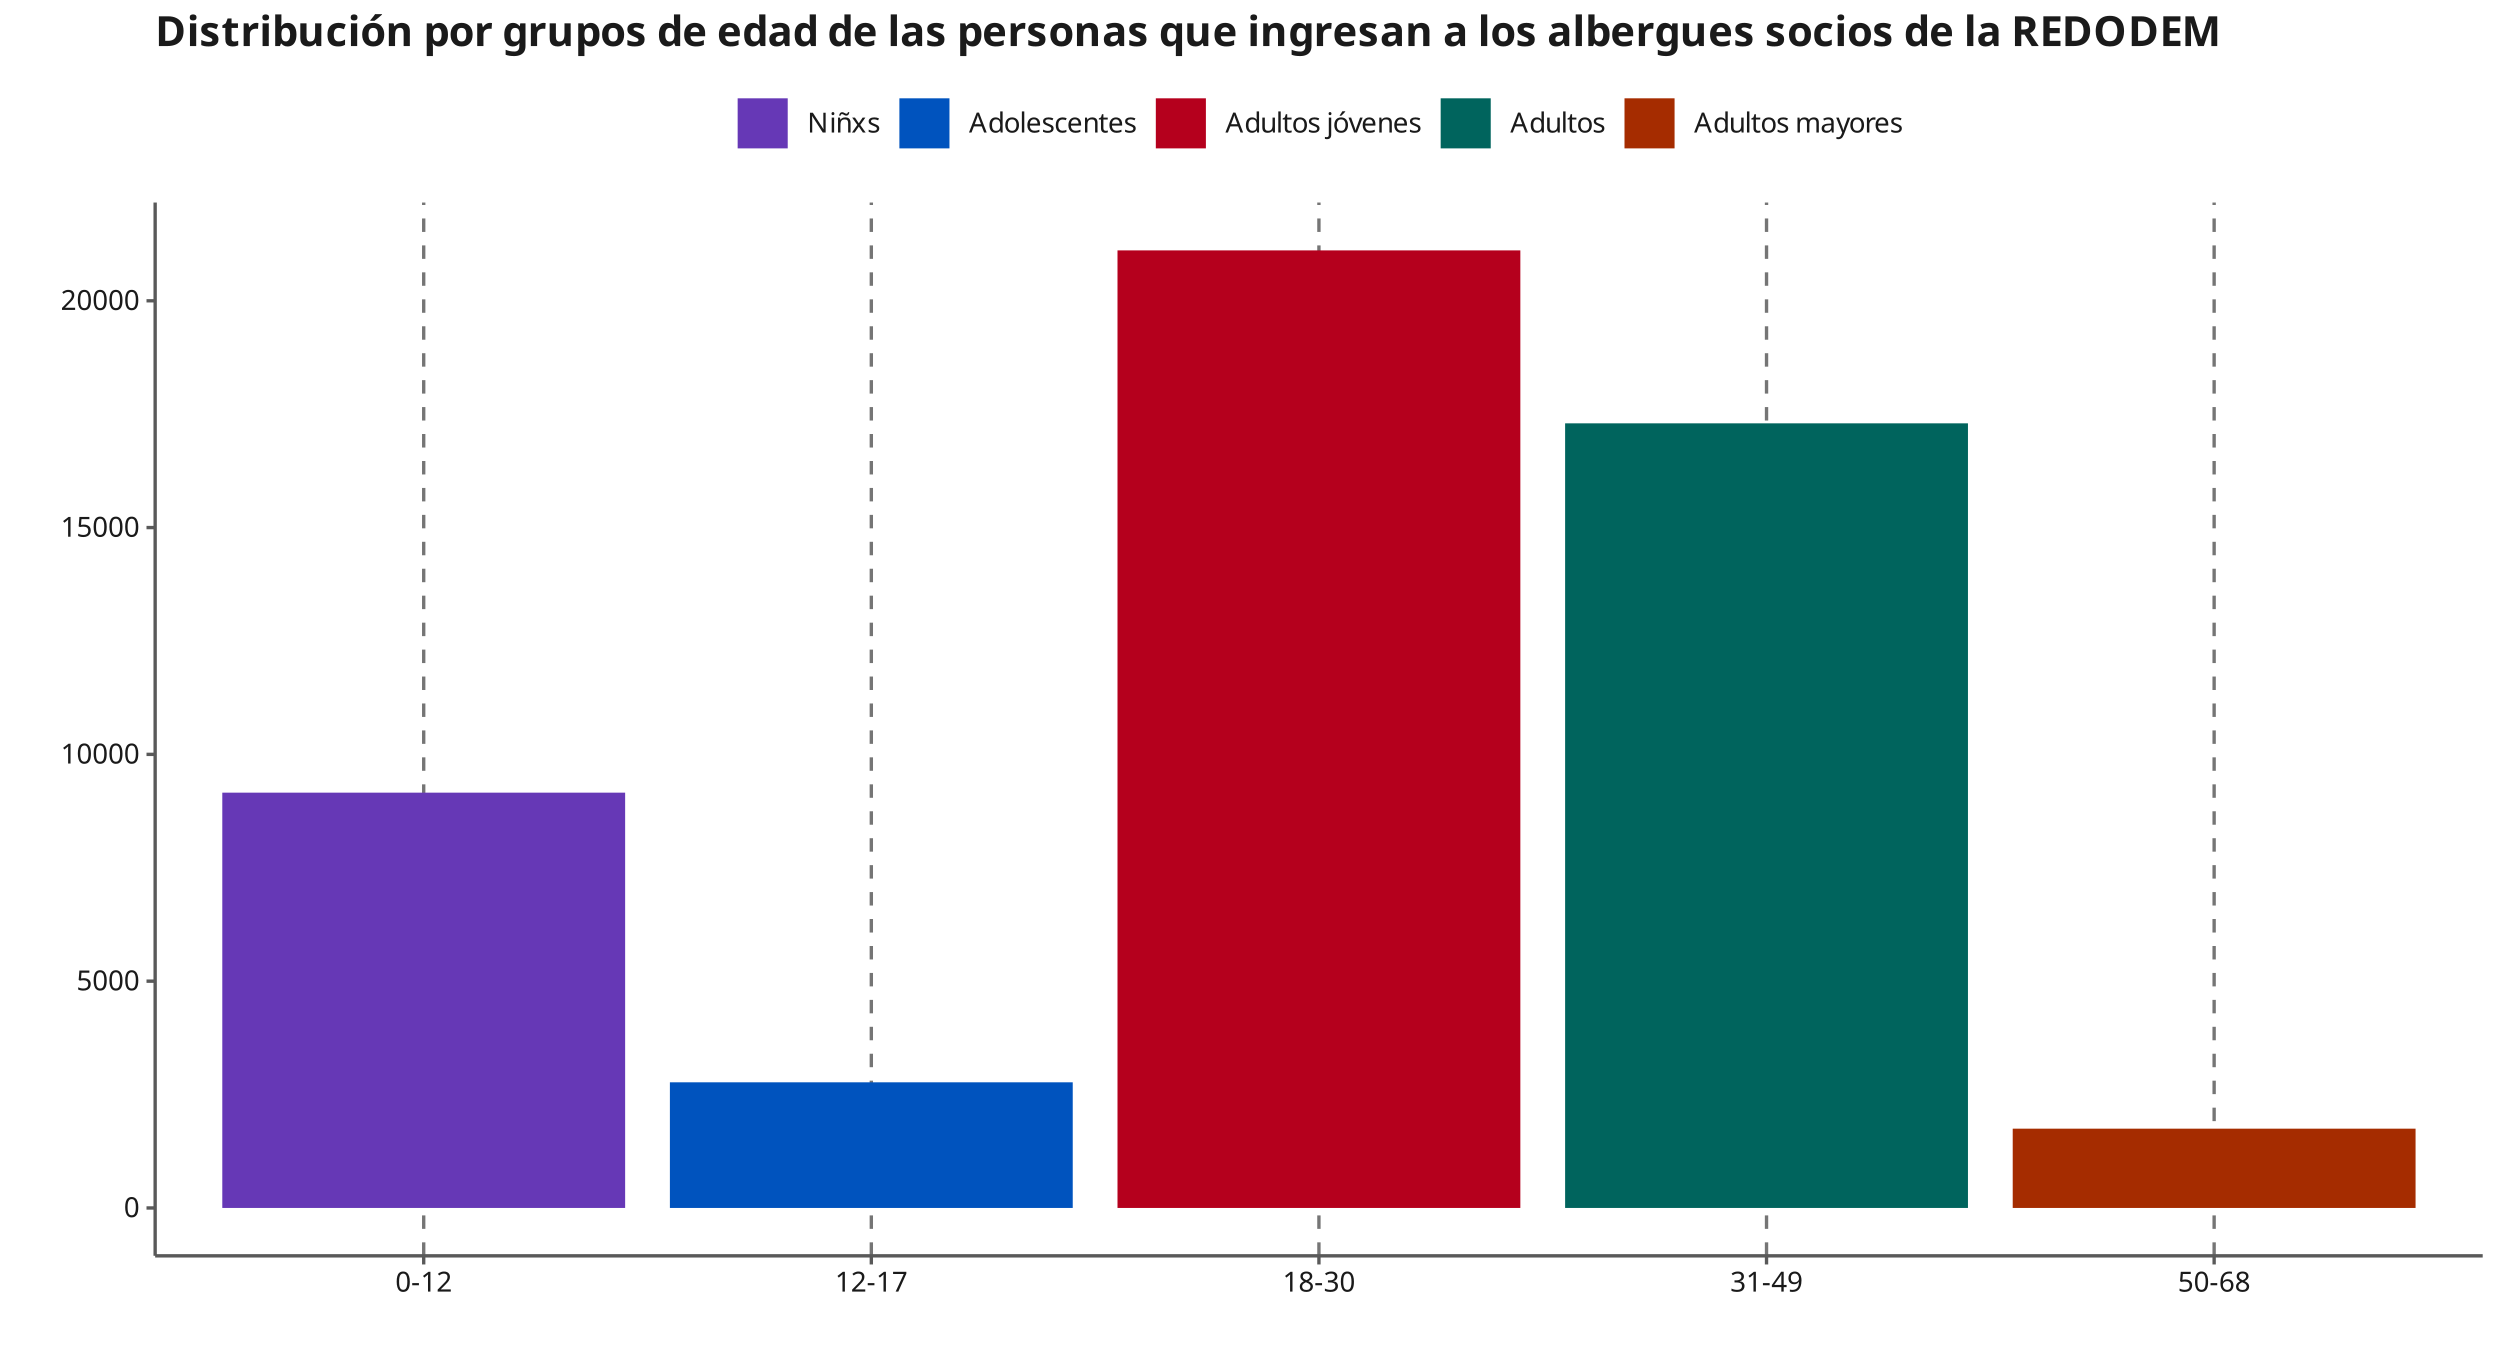 <svg xmlns="http://www.w3.org/2000/svg" xmlns:xlink="http://www.w3.org/1999/xlink" width="792" height="432" viewBox="0 0 792 432"><defs><g><g id="glyph-0-0"><path d="M 0.828 0 L 0.828 -6.281 L 4.438 -6.281 L 4.438 0 Z M 1.281 -0.453 L 4 -0.453 L 4 -5.828 L 1.281 -5.828 Z M 1.281 -0.453 "></path></g><g id="glyph-0-1"><path d="M 4.594 -3.156 C 4.594 -2.645 4.555 -2.188 4.484 -1.781 C 4.41 -1.383 4.289 -1.047 4.125 -0.766 C 3.957 -0.492 3.738 -0.281 3.469 -0.125 C 3.195 0.02 2.875 0.094 2.5 0.094 C 2.031 0.094 1.641 -0.035 1.328 -0.297 C 1.023 -0.555 0.801 -0.926 0.656 -1.406 C 0.508 -1.895 0.438 -2.477 0.438 -3.156 C 0.438 -3.832 0.504 -4.41 0.641 -4.891 C 0.773 -5.367 0.992 -5.734 1.297 -5.984 C 1.609 -6.242 2.008 -6.375 2.5 -6.375 C 2.969 -6.375 3.359 -6.242 3.672 -5.984 C 3.984 -5.734 4.211 -5.367 4.359 -4.891 C 4.516 -4.41 4.594 -3.832 4.594 -3.156 Z M 1.203 -3.156 C 1.203 -2.57 1.242 -2.086 1.328 -1.703 C 1.41 -1.328 1.547 -1.047 1.734 -0.859 C 1.93 -0.672 2.188 -0.578 2.5 -0.578 C 2.82 -0.578 3.078 -0.672 3.266 -0.859 C 3.453 -1.047 3.586 -1.328 3.672 -1.703 C 3.766 -2.086 3.812 -2.57 3.812 -3.156 C 3.812 -3.727 3.766 -4.203 3.672 -4.578 C 3.586 -4.953 3.453 -5.234 3.266 -5.422 C 3.078 -5.617 2.82 -5.719 2.5 -5.719 C 2.188 -5.719 1.93 -5.617 1.734 -5.422 C 1.547 -5.234 1.41 -4.953 1.328 -4.578 C 1.242 -4.203 1.203 -3.727 1.203 -3.156 Z M 1.203 -3.156 "></path></g><g id="glyph-0-2"><path d="M 2.422 -3.859 C 2.848 -3.859 3.219 -3.781 3.531 -3.625 C 3.852 -3.477 4.098 -3.27 4.266 -3 C 4.441 -2.727 4.531 -2.395 4.531 -2 C 4.531 -1.57 4.438 -1.195 4.25 -0.875 C 4.062 -0.562 3.789 -0.32 3.438 -0.156 C 3.094 0.008 2.676 0.094 2.188 0.094 C 1.863 0.094 1.555 0.062 1.266 0 C 0.984 -0.062 0.742 -0.145 0.547 -0.25 L 0.547 -0.984 C 0.766 -0.859 1.023 -0.758 1.328 -0.688 C 1.629 -0.613 1.914 -0.578 2.188 -0.578 C 2.5 -0.578 2.77 -0.625 3 -0.719 C 3.238 -0.812 3.422 -0.957 3.547 -1.156 C 3.672 -1.363 3.734 -1.617 3.734 -1.922 C 3.734 -2.336 3.609 -2.656 3.359 -2.875 C 3.109 -3.094 2.707 -3.203 2.156 -3.203 C 2 -3.203 1.812 -3.188 1.594 -3.156 C 1.383 -3.125 1.219 -3.094 1.094 -3.062 L 0.703 -3.312 L 0.938 -6.281 L 4.094 -6.281 L 4.094 -5.578 L 1.594 -5.578 L 1.453 -3.75 C 1.547 -3.77 1.676 -3.789 1.844 -3.812 C 2.02 -3.844 2.211 -3.859 2.422 -3.859 Z M 2.422 -3.859 "></path></g><g id="glyph-0-3"><path d="M 3.125 0 L 2.359 0 L 2.359 -4.391 C 2.359 -4.555 2.359 -4.695 2.359 -4.812 C 2.367 -4.938 2.375 -5.047 2.375 -5.141 C 2.383 -5.242 2.395 -5.352 2.406 -5.469 C 2.312 -5.375 2.223 -5.297 2.141 -5.234 C 2.066 -5.172 1.973 -5.086 1.859 -4.984 L 1.188 -4.438 L 0.781 -4.969 L 2.484 -6.281 L 3.125 -6.281 Z M 3.125 0 "></path></g><g id="glyph-0-4"><path d="M 4.578 0 L 0.422 0 L 0.422 -0.641 L 2.062 -2.312 C 2.383 -2.625 2.648 -2.898 2.859 -3.141 C 3.078 -3.391 3.242 -3.633 3.359 -3.875 C 3.473 -4.113 3.531 -4.375 3.531 -4.656 C 3.531 -5 3.426 -5.258 3.219 -5.438 C 3.008 -5.613 2.742 -5.703 2.422 -5.703 C 2.117 -5.703 1.848 -5.648 1.609 -5.547 C 1.379 -5.441 1.145 -5.297 0.906 -5.109 L 0.5 -5.625 C 0.656 -5.77 0.832 -5.895 1.031 -6 C 1.227 -6.113 1.441 -6.203 1.672 -6.266 C 1.898 -6.336 2.148 -6.375 2.422 -6.375 C 2.816 -6.375 3.156 -6.305 3.438 -6.172 C 3.719 -6.035 3.93 -5.844 4.078 -5.594 C 4.234 -5.344 4.312 -5.047 4.312 -4.703 C 4.312 -4.367 4.242 -4.055 4.109 -3.766 C 3.984 -3.484 3.797 -3.203 3.547 -2.922 C 3.305 -2.641 3.023 -2.344 2.703 -2.031 L 1.406 -0.734 L 1.406 -0.703 L 4.578 -0.703 Z M 4.578 0 "></path></g><g id="glyph-0-5"><path d="M 0.359 -2.016 L 0.359 -2.703 L 2.484 -2.703 L 2.484 -2.016 Z M 0.359 -2.016 "></path></g><g id="glyph-0-6"><path d="M 1.203 0 L 3.781 -5.578 L 0.391 -5.578 L 0.391 -6.281 L 4.594 -6.281 L 4.594 -5.688 L 2.047 0 Z M 1.203 0 "></path></g><g id="glyph-0-7"><path d="M 2.5 -6.375 C 2.875 -6.375 3.203 -6.316 3.484 -6.203 C 3.766 -6.086 3.984 -5.914 4.141 -5.688 C 4.305 -5.469 4.391 -5.191 4.391 -4.859 C 4.391 -4.609 4.332 -4.391 4.219 -4.203 C 4.113 -4.016 3.969 -3.848 3.781 -3.703 C 3.602 -3.566 3.406 -3.441 3.188 -3.328 C 3.445 -3.203 3.68 -3.062 3.891 -2.906 C 4.109 -2.75 4.281 -2.566 4.406 -2.359 C 4.531 -2.16 4.594 -1.914 4.594 -1.625 C 4.594 -1.27 4.504 -0.961 4.328 -0.703 C 4.16 -0.453 3.922 -0.254 3.609 -0.109 C 3.305 0.023 2.945 0.094 2.531 0.094 C 2.082 0.094 1.703 0.023 1.391 -0.109 C 1.078 -0.242 0.836 -0.438 0.672 -0.688 C 0.516 -0.938 0.438 -1.238 0.438 -1.594 C 0.438 -1.883 0.492 -2.133 0.609 -2.344 C 0.734 -2.562 0.895 -2.742 1.094 -2.891 C 1.289 -3.047 1.504 -3.176 1.734 -3.281 C 1.523 -3.395 1.336 -3.523 1.172 -3.672 C 1.004 -3.828 0.875 -4 0.781 -4.188 C 0.688 -4.383 0.641 -4.613 0.641 -4.875 C 0.641 -5.195 0.719 -5.469 0.875 -5.688 C 1.039 -5.906 1.266 -6.07 1.547 -6.188 C 1.828 -6.312 2.145 -6.375 2.5 -6.375 Z M 1.188 -1.594 C 1.188 -1.289 1.297 -1.035 1.516 -0.828 C 1.734 -0.629 2.066 -0.531 2.516 -0.531 C 2.941 -0.531 3.266 -0.629 3.484 -0.828 C 3.711 -1.035 3.828 -1.301 3.828 -1.625 C 3.828 -1.82 3.773 -2 3.672 -2.156 C 3.566 -2.312 3.414 -2.453 3.219 -2.578 C 3.02 -2.703 2.785 -2.812 2.516 -2.906 L 2.375 -2.969 C 2.113 -2.852 1.895 -2.727 1.719 -2.594 C 1.539 -2.469 1.406 -2.32 1.312 -2.156 C 1.227 -2 1.188 -1.812 1.188 -1.594 Z M 2.5 -5.75 C 2.176 -5.75 1.91 -5.672 1.703 -5.516 C 1.492 -5.359 1.391 -5.133 1.391 -4.844 C 1.391 -4.625 1.441 -4.441 1.547 -4.297 C 1.648 -4.148 1.785 -4.023 1.953 -3.922 C 2.129 -3.816 2.328 -3.719 2.547 -3.625 C 2.742 -3.707 2.922 -3.801 3.078 -3.906 C 3.242 -4.02 3.375 -4.148 3.469 -4.297 C 3.57 -4.441 3.625 -4.625 3.625 -4.844 C 3.625 -5.133 3.52 -5.359 3.312 -5.516 C 3.113 -5.672 2.844 -5.75 2.5 -5.75 Z M 2.5 -5.75 "></path></g><g id="glyph-0-8"><path d="M 4.344 -4.812 C 4.344 -4.531 4.285 -4.285 4.172 -4.078 C 4.066 -3.879 3.914 -3.711 3.719 -3.578 C 3.531 -3.453 3.301 -3.363 3.031 -3.312 L 3.031 -3.266 C 3.539 -3.211 3.914 -3.055 4.156 -2.797 C 4.406 -2.535 4.531 -2.195 4.531 -1.781 C 4.531 -1.414 4.441 -1.094 4.266 -0.812 C 4.098 -0.531 3.836 -0.305 3.484 -0.141 C 3.129 0.016 2.676 0.094 2.125 0.094 C 1.789 0.094 1.484 0.066 1.203 0.016 C 0.922 -0.035 0.648 -0.125 0.391 -0.25 L 0.391 -0.969 C 0.66 -0.844 0.945 -0.742 1.25 -0.672 C 1.551 -0.598 1.844 -0.562 2.125 -0.562 C 2.688 -0.562 3.094 -0.672 3.344 -0.891 C 3.594 -1.109 3.719 -1.41 3.719 -1.797 C 3.719 -2.066 3.648 -2.281 3.516 -2.438 C 3.379 -2.602 3.176 -2.723 2.906 -2.797 C 2.645 -2.867 2.332 -2.906 1.969 -2.906 L 1.359 -2.906 L 1.359 -3.578 L 1.969 -3.578 C 2.312 -3.578 2.598 -3.625 2.828 -3.719 C 3.066 -3.82 3.242 -3.961 3.359 -4.141 C 3.484 -4.316 3.547 -4.523 3.547 -4.766 C 3.547 -5.066 3.441 -5.301 3.234 -5.469 C 3.023 -5.633 2.75 -5.719 2.406 -5.719 C 2.176 -5.719 1.969 -5.695 1.781 -5.656 C 1.602 -5.613 1.438 -5.551 1.281 -5.469 C 1.133 -5.383 0.977 -5.289 0.812 -5.188 L 0.438 -5.719 C 0.656 -5.895 0.93 -6.047 1.266 -6.172 C 1.598 -6.305 1.973 -6.375 2.391 -6.375 C 3.047 -6.375 3.535 -6.223 3.859 -5.922 C 4.18 -5.629 4.344 -5.258 4.344 -4.812 Z M 4.344 -4.812 "></path></g><g id="glyph-0-9"><path d="M 4.859 -1.422 L 3.938 -1.422 L 3.938 0 L 3.188 0 L 3.188 -1.422 L 0.188 -1.422 L 0.188 -2.078 L 3.141 -6.312 L 3.938 -6.312 L 3.938 -2.125 L 4.859 -2.125 Z M 3.188 -4.094 C 3.188 -4.25 3.188 -4.391 3.188 -4.516 C 3.195 -4.641 3.203 -4.758 3.203 -4.875 C 3.211 -4.988 3.219 -5.094 3.219 -5.188 C 3.227 -5.289 3.234 -5.391 3.234 -5.484 L 3.203 -5.484 C 3.148 -5.379 3.086 -5.258 3.016 -5.125 C 2.953 -5 2.891 -4.891 2.828 -4.797 L 0.938 -2.125 L 3.188 -2.125 Z M 3.188 -4.094 "></path></g><g id="glyph-0-10"><path d="M 4.578 -3.594 C 4.578 -3.238 4.551 -2.883 4.5 -2.531 C 4.445 -2.176 4.359 -1.844 4.234 -1.531 C 4.117 -1.219 3.953 -0.938 3.734 -0.688 C 3.516 -0.445 3.238 -0.254 2.906 -0.109 C 2.57 0.023 2.164 0.094 1.688 0.094 C 1.57 0.094 1.438 0.082 1.281 0.062 C 1.125 0.051 0.992 0.031 0.891 0 L 0.891 -0.656 C 1.004 -0.625 1.129 -0.598 1.266 -0.578 C 1.41 -0.555 1.547 -0.547 1.672 -0.547 C 2.078 -0.547 2.414 -0.613 2.688 -0.75 C 2.957 -0.883 3.172 -1.066 3.328 -1.297 C 3.484 -1.523 3.598 -1.789 3.672 -2.094 C 3.742 -2.406 3.785 -2.734 3.797 -3.078 L 3.734 -3.078 C 3.648 -2.941 3.539 -2.816 3.406 -2.703 C 3.27 -2.598 3.102 -2.508 2.906 -2.438 C 2.719 -2.375 2.5 -2.344 2.25 -2.344 C 1.883 -2.344 1.566 -2.414 1.297 -2.562 C 1.023 -2.719 0.812 -2.938 0.656 -3.219 C 0.508 -3.5 0.438 -3.844 0.438 -4.25 C 0.438 -4.688 0.52 -5.062 0.688 -5.375 C 0.852 -5.695 1.086 -5.941 1.391 -6.109 C 1.691 -6.285 2.047 -6.375 2.453 -6.375 C 2.742 -6.375 3.02 -6.316 3.281 -6.203 C 3.539 -6.086 3.766 -5.914 3.953 -5.688 C 4.148 -5.457 4.301 -5.164 4.406 -4.812 C 4.52 -4.469 4.578 -4.062 4.578 -3.594 Z M 2.453 -5.719 C 2.086 -5.719 1.785 -5.598 1.547 -5.359 C 1.316 -5.117 1.203 -4.75 1.203 -4.25 C 1.203 -3.852 1.301 -3.535 1.5 -3.297 C 1.695 -3.066 2 -2.953 2.406 -2.953 C 2.688 -2.953 2.93 -3.008 3.141 -3.125 C 3.348 -3.238 3.508 -3.383 3.625 -3.562 C 3.738 -3.738 3.797 -3.922 3.797 -4.109 C 3.797 -4.297 3.766 -4.484 3.703 -4.672 C 3.648 -4.867 3.566 -5.047 3.453 -5.203 C 3.348 -5.359 3.207 -5.484 3.031 -5.578 C 2.863 -5.672 2.672 -5.719 2.453 -5.719 Z M 2.453 -5.719 "></path></g><g id="glyph-0-11"><path d="M 0.484 -2.688 C 0.484 -3.051 0.508 -3.406 0.562 -3.75 C 0.613 -4.102 0.695 -4.438 0.812 -4.75 C 0.938 -5.062 1.109 -5.336 1.328 -5.578 C 1.547 -5.828 1.816 -6.02 2.141 -6.156 C 2.473 -6.301 2.879 -6.375 3.359 -6.375 C 3.484 -6.375 3.617 -6.363 3.766 -6.344 C 3.922 -6.332 4.047 -6.316 4.141 -6.297 L 4.141 -5.625 C 4.023 -5.664 3.898 -5.691 3.766 -5.703 C 3.641 -5.723 3.508 -5.734 3.375 -5.734 C 2.969 -5.734 2.629 -5.664 2.359 -5.531 C 2.098 -5.395 1.891 -5.207 1.734 -4.969 C 1.578 -4.738 1.461 -4.473 1.391 -4.172 C 1.316 -3.867 1.273 -3.539 1.266 -3.188 L 1.312 -3.188 C 1.395 -3.332 1.504 -3.457 1.641 -3.562 C 1.773 -3.676 1.938 -3.766 2.125 -3.828 C 2.32 -3.898 2.547 -3.938 2.797 -3.938 C 3.16 -3.938 3.477 -3.859 3.75 -3.703 C 4.02 -3.555 4.234 -3.336 4.391 -3.047 C 4.547 -2.766 4.625 -2.422 4.625 -2.016 C 4.625 -1.586 4.539 -1.211 4.375 -0.891 C 4.207 -0.578 3.973 -0.332 3.672 -0.156 C 3.379 0.008 3.031 0.094 2.625 0.094 C 2.32 0.094 2.039 0.035 1.781 -0.078 C 1.531 -0.191 1.305 -0.363 1.109 -0.594 C 0.91 -0.82 0.754 -1.109 0.641 -1.453 C 0.535 -1.805 0.484 -2.219 0.484 -2.688 Z M 2.609 -0.562 C 2.984 -0.562 3.285 -0.68 3.516 -0.922 C 3.742 -1.16 3.859 -1.523 3.859 -2.016 C 3.859 -2.422 3.754 -2.738 3.547 -2.969 C 3.348 -3.207 3.047 -3.328 2.641 -3.328 C 2.359 -3.328 2.113 -3.27 1.906 -3.156 C 1.707 -3.039 1.551 -2.895 1.438 -2.719 C 1.32 -2.539 1.266 -2.359 1.266 -2.172 C 1.266 -1.973 1.289 -1.781 1.344 -1.594 C 1.406 -1.406 1.492 -1.234 1.609 -1.078 C 1.723 -0.922 1.863 -0.797 2.031 -0.703 C 2.195 -0.609 2.391 -0.562 2.609 -0.562 Z M 2.609 -0.562 "></path></g><g id="glyph-0-12"><path d="M 5.828 0 L 4.906 0 L 1.547 -5.219 L 1.516 -5.219 C 1.523 -5.082 1.535 -4.922 1.547 -4.734 C 1.555 -4.547 1.562 -4.348 1.562 -4.141 C 1.57 -3.93 1.578 -3.723 1.578 -3.516 L 1.578 0 L 0.859 0 L 0.859 -6.281 L 1.766 -6.281 L 5.125 -1.078 L 5.156 -1.078 C 5.145 -1.172 5.133 -1.312 5.125 -1.5 C 5.125 -1.688 5.117 -1.891 5.109 -2.109 C 5.098 -2.336 5.094 -2.547 5.094 -2.734 L 5.094 -6.281 L 5.828 -6.281 Z M 5.828 0 "></path></g><g id="glyph-0-13"><path d="M 1.516 -4.719 L 1.516 0 L 0.75 0 L 0.75 -4.719 Z M 1.141 -6.484 C 1.254 -6.484 1.359 -6.441 1.453 -6.359 C 1.547 -6.285 1.594 -6.16 1.594 -5.984 C 1.594 -5.828 1.547 -5.707 1.453 -5.625 C 1.359 -5.539 1.254 -5.5 1.141 -5.5 C 1.016 -5.5 0.906 -5.539 0.812 -5.625 C 0.727 -5.707 0.688 -5.828 0.688 -5.984 C 0.688 -6.16 0.727 -6.285 0.812 -6.359 C 0.906 -6.441 1.016 -6.484 1.141 -6.484 Z M 1.141 -6.484 "></path></g><g id="glyph-0-14"><path d="M 3.016 -4.797 C 3.578 -4.797 4 -4.66 4.281 -4.391 C 4.57 -4.117 4.719 -3.676 4.719 -3.062 L 4.719 0 L 3.953 0 L 3.953 -3.016 C 3.953 -3.398 3.867 -3.688 3.703 -3.875 C 3.535 -4.062 3.27 -4.156 2.906 -4.156 C 2.383 -4.156 2.02 -4.004 1.812 -3.703 C 1.613 -3.41 1.516 -2.992 1.516 -2.453 L 1.516 0 L 0.75 0 L 0.75 -4.719 L 1.375 -4.719 L 1.484 -4.078 L 1.531 -4.078 C 1.633 -4.234 1.766 -4.363 1.922 -4.469 C 2.078 -4.582 2.25 -4.664 2.438 -4.719 C 2.625 -4.77 2.816 -4.797 3.016 -4.797 Z M 1.109 -5.328 C 1.117 -5.504 1.148 -5.66 1.203 -5.797 C 1.254 -5.941 1.32 -6.062 1.406 -6.156 C 1.488 -6.25 1.582 -6.32 1.688 -6.375 C 1.801 -6.426 1.926 -6.453 2.062 -6.453 C 2.195 -6.453 2.32 -6.426 2.438 -6.375 C 2.562 -6.332 2.676 -6.273 2.781 -6.203 C 2.895 -6.141 3.004 -6.082 3.109 -6.031 C 3.211 -5.977 3.312 -5.953 3.406 -5.953 C 3.539 -5.953 3.645 -5.992 3.719 -6.078 C 3.789 -6.16 3.848 -6.289 3.891 -6.469 L 4.328 -6.469 C 4.297 -6.125 4.195 -5.848 4.031 -5.641 C 3.863 -5.441 3.645 -5.344 3.375 -5.344 C 3.25 -5.344 3.125 -5.363 3 -5.406 C 2.883 -5.457 2.77 -5.516 2.656 -5.578 C 2.539 -5.648 2.43 -5.711 2.328 -5.766 C 2.234 -5.816 2.133 -5.844 2.031 -5.844 C 1.895 -5.844 1.789 -5.801 1.719 -5.719 C 1.645 -5.633 1.586 -5.504 1.547 -5.328 Z M 1.109 -5.328 "></path></g><g id="glyph-0-15"><path d="M 1.859 -2.406 L 0.234 -4.719 L 1.125 -4.719 L 2.328 -2.938 L 3.531 -4.719 L 4.406 -4.719 L 2.781 -2.406 L 4.5 0 L 3.609 0 L 2.328 -1.875 L 1.031 0 L 0.156 0 Z M 1.859 -2.406 "></path></g><g id="glyph-0-16"><path d="M 3.812 -1.297 C 3.812 -0.992 3.734 -0.738 3.578 -0.531 C 3.43 -0.332 3.219 -0.176 2.938 -0.062 C 2.656 0.039 2.32 0.094 1.938 0.094 C 1.602 0.094 1.316 0.062 1.078 0 C 0.848 -0.051 0.641 -0.125 0.453 -0.219 L 0.453 -0.922 C 0.641 -0.828 0.867 -0.738 1.141 -0.656 C 1.41 -0.57 1.68 -0.531 1.953 -0.531 C 2.348 -0.531 2.629 -0.594 2.797 -0.719 C 2.973 -0.852 3.062 -1.023 3.062 -1.234 C 3.062 -1.348 3.031 -1.453 2.969 -1.547 C 2.906 -1.641 2.789 -1.734 2.625 -1.828 C 2.457 -1.922 2.219 -2.023 1.906 -2.141 C 1.602 -2.266 1.344 -2.383 1.125 -2.5 C 0.906 -2.613 0.738 -2.754 0.625 -2.922 C 0.508 -3.086 0.453 -3.297 0.453 -3.547 C 0.453 -3.953 0.613 -4.258 0.938 -4.469 C 1.258 -4.688 1.688 -4.797 2.219 -4.797 C 2.5 -4.797 2.766 -4.77 3.016 -4.719 C 3.266 -4.664 3.5 -4.586 3.719 -4.484 L 3.453 -3.875 C 3.254 -3.957 3.047 -4.023 2.828 -4.078 C 2.609 -4.141 2.383 -4.172 2.156 -4.172 C 1.844 -4.172 1.602 -4.117 1.438 -4.016 C 1.27 -3.91 1.188 -3.77 1.188 -3.594 C 1.188 -3.469 1.223 -3.359 1.297 -3.266 C 1.379 -3.172 1.508 -3.082 1.688 -3 C 1.863 -2.914 2.102 -2.816 2.406 -2.703 C 2.695 -2.586 2.945 -2.473 3.156 -2.359 C 3.375 -2.242 3.535 -2.102 3.641 -1.938 C 3.754 -1.77 3.812 -1.555 3.812 -1.297 Z M 3.812 -1.297 "></path></g><g id="glyph-0-17"><path d="M 4.797 0 L 4.031 -1.938 L 1.547 -1.938 L 0.797 0 L 0 0 L 2.453 -6.312 L 3.172 -6.312 L 5.609 0 Z M 3.094 -4.547 C 3.07 -4.598 3.039 -4.68 3 -4.797 C 2.969 -4.922 2.93 -5.051 2.891 -5.188 C 2.848 -5.32 2.816 -5.422 2.797 -5.484 C 2.766 -5.367 2.734 -5.25 2.703 -5.125 C 2.672 -5.008 2.641 -4.898 2.609 -4.797 C 2.578 -4.703 2.551 -4.617 2.531 -4.547 L 1.812 -2.641 L 3.797 -2.641 Z M 3.094 -4.547 "></path></g><g id="glyph-0-18"><path d="M 2.422 0.094 C 1.836 0.094 1.367 -0.109 1.016 -0.516 C 0.66 -0.93 0.484 -1.539 0.484 -2.344 C 0.484 -3.156 0.66 -3.766 1.016 -4.172 C 1.367 -4.586 1.836 -4.797 2.422 -4.797 C 2.672 -4.797 2.883 -4.766 3.062 -4.703 C 3.25 -4.648 3.41 -4.566 3.547 -4.453 C 3.68 -4.348 3.797 -4.234 3.891 -4.109 L 3.938 -4.109 C 3.938 -4.18 3.926 -4.289 3.906 -4.438 C 3.895 -4.594 3.891 -4.711 3.891 -4.797 L 3.891 -6.688 L 4.656 -6.688 L 4.656 0 L 4.031 0 L 3.922 -0.641 L 3.891 -0.641 C 3.797 -0.504 3.68 -0.379 3.547 -0.266 C 3.41 -0.16 3.25 -0.07 3.062 0 C 2.875 0.062 2.66 0.094 2.422 0.094 Z M 2.547 -0.547 C 3.047 -0.547 3.395 -0.68 3.594 -0.953 C 3.789 -1.234 3.891 -1.648 3.891 -2.203 L 3.891 -2.344 C 3.891 -2.926 3.789 -3.375 3.594 -3.688 C 3.406 -4 3.051 -4.156 2.531 -4.156 C 2.113 -4.156 1.801 -3.988 1.594 -3.656 C 1.383 -3.332 1.281 -2.891 1.281 -2.328 C 1.281 -1.766 1.383 -1.328 1.594 -1.016 C 1.801 -0.703 2.117 -0.547 2.547 -0.547 Z M 2.547 -0.547 "></path></g><g id="glyph-0-19"><path d="M 4.844 -2.359 C 4.844 -1.973 4.789 -1.629 4.688 -1.328 C 4.594 -1.023 4.445 -0.766 4.25 -0.547 C 4.062 -0.336 3.832 -0.176 3.562 -0.062 C 3.289 0.039 2.984 0.094 2.641 0.094 C 2.336 0.094 2.051 0.039 1.781 -0.062 C 1.52 -0.176 1.289 -0.336 1.094 -0.547 C 0.906 -0.766 0.754 -1.023 0.641 -1.328 C 0.535 -1.629 0.484 -1.973 0.484 -2.359 C 0.484 -2.891 0.57 -3.332 0.75 -3.688 C 0.926 -4.051 1.176 -4.328 1.5 -4.516 C 1.832 -4.703 2.223 -4.797 2.672 -4.797 C 3.098 -4.797 3.473 -4.703 3.797 -4.516 C 4.129 -4.328 4.383 -4.051 4.562 -3.688 C 4.75 -3.332 4.844 -2.891 4.844 -2.359 Z M 1.281 -2.359 C 1.281 -1.992 1.328 -1.676 1.422 -1.406 C 1.523 -1.133 1.676 -0.922 1.875 -0.766 C 2.082 -0.617 2.348 -0.547 2.672 -0.547 C 2.984 -0.547 3.238 -0.617 3.438 -0.766 C 3.645 -0.922 3.797 -1.133 3.891 -1.406 C 3.992 -1.676 4.047 -1.992 4.047 -2.359 C 4.047 -2.734 3.992 -3.051 3.891 -3.312 C 3.797 -3.582 3.645 -3.789 3.438 -3.938 C 3.238 -4.082 2.977 -4.156 2.656 -4.156 C 2.176 -4.156 1.828 -3.992 1.609 -3.672 C 1.391 -3.359 1.281 -2.922 1.281 -2.359 Z M 1.281 -2.359 "></path></g><g id="glyph-0-20"><path d="M 1.516 0 L 0.75 0 L 0.75 -6.688 L 1.516 -6.688 Z M 1.516 0 "></path></g><g id="glyph-0-21"><path d="M 2.562 -4.797 C 2.969 -4.797 3.316 -4.707 3.609 -4.531 C 3.898 -4.363 4.125 -4.117 4.281 -3.797 C 4.438 -3.473 4.516 -3.098 4.516 -2.672 L 4.516 -2.203 L 1.281 -2.203 C 1.289 -1.672 1.426 -1.266 1.688 -0.984 C 1.945 -0.711 2.312 -0.578 2.781 -0.578 C 3.082 -0.578 3.348 -0.602 3.578 -0.656 C 3.816 -0.707 4.055 -0.785 4.297 -0.891 L 4.297 -0.219 C 4.055 -0.113 3.816 -0.035 3.578 0.016 C 3.348 0.066 3.07 0.094 2.75 0.094 C 2.301 0.094 1.906 0.004 1.562 -0.172 C 1.227 -0.359 0.961 -0.633 0.766 -1 C 0.578 -1.363 0.484 -1.805 0.484 -2.328 C 0.484 -2.836 0.566 -3.273 0.734 -3.641 C 0.91 -4.016 1.156 -4.301 1.469 -4.5 C 1.781 -4.695 2.145 -4.797 2.562 -4.797 Z M 2.562 -4.172 C 2.188 -4.172 1.891 -4.051 1.672 -3.812 C 1.461 -3.57 1.336 -3.242 1.297 -2.828 L 3.703 -2.828 C 3.703 -3.098 3.66 -3.332 3.578 -3.531 C 3.492 -3.727 3.367 -3.883 3.203 -4 C 3.035 -4.113 2.82 -4.172 2.562 -4.172 Z M 2.562 -4.172 "></path></g><g id="glyph-0-22"><path d="M 2.641 0.094 C 2.223 0.094 1.848 0.008 1.516 -0.156 C 1.191 -0.332 0.938 -0.598 0.75 -0.953 C 0.57 -1.316 0.484 -1.773 0.484 -2.328 C 0.484 -2.91 0.578 -3.383 0.766 -3.75 C 0.961 -4.113 1.227 -4.379 1.562 -4.547 C 1.895 -4.711 2.27 -4.797 2.688 -4.797 C 2.926 -4.797 3.156 -4.77 3.375 -4.719 C 3.602 -4.676 3.789 -4.617 3.938 -4.547 L 3.688 -3.906 C 3.551 -3.957 3.391 -4.004 3.203 -4.047 C 3.016 -4.098 2.836 -4.125 2.672 -4.125 C 2.359 -4.125 2.098 -4.055 1.891 -3.922 C 1.68 -3.785 1.523 -3.582 1.422 -3.312 C 1.328 -3.051 1.281 -2.727 1.281 -2.344 C 1.281 -1.969 1.328 -1.645 1.422 -1.375 C 1.523 -1.113 1.676 -0.914 1.875 -0.781 C 2.082 -0.645 2.332 -0.578 2.625 -0.578 C 2.883 -0.578 3.113 -0.602 3.312 -0.656 C 3.508 -0.707 3.691 -0.773 3.859 -0.859 L 3.859 -0.172 C 3.691 -0.086 3.516 -0.023 3.328 0.016 C 3.141 0.066 2.91 0.094 2.641 0.094 Z M 2.641 0.094 "></path></g><g id="glyph-0-23"><path d="M 3.016 -4.797 C 3.578 -4.797 4 -4.66 4.281 -4.391 C 4.57 -4.117 4.719 -3.676 4.719 -3.062 L 4.719 0 L 3.953 0 L 3.953 -3.016 C 3.953 -3.398 3.867 -3.688 3.703 -3.875 C 3.535 -4.062 3.27 -4.156 2.906 -4.156 C 2.383 -4.156 2.02 -4.004 1.812 -3.703 C 1.613 -3.41 1.516 -2.992 1.516 -2.453 L 1.516 0 L 0.75 0 L 0.75 -4.719 L 1.375 -4.719 L 1.484 -4.078 L 1.531 -4.078 C 1.633 -4.234 1.766 -4.363 1.922 -4.469 C 2.078 -4.582 2.25 -4.664 2.438 -4.719 C 2.625 -4.77 2.816 -4.797 3.016 -4.797 Z M 3.016 -4.797 "></path></g><g id="glyph-0-24"><path d="M 2.328 -0.547 C 2.441 -0.547 2.562 -0.555 2.688 -0.578 C 2.812 -0.598 2.91 -0.617 2.984 -0.641 L 2.984 -0.047 C 2.898 -0.004 2.781 0.023 2.625 0.047 C 2.477 0.078 2.332 0.094 2.188 0.094 C 1.945 0.094 1.723 0.051 1.516 -0.031 C 1.305 -0.125 1.133 -0.273 1 -0.484 C 0.875 -0.691 0.812 -0.988 0.812 -1.375 L 0.812 -4.109 L 0.141 -4.109 L 0.141 -4.484 L 0.812 -4.797 L 1.125 -5.797 L 1.578 -5.797 L 1.578 -4.719 L 2.953 -4.719 L 2.953 -4.109 L 1.578 -4.109 L 1.578 -1.391 C 1.578 -1.098 1.645 -0.883 1.781 -0.75 C 1.926 -0.613 2.109 -0.547 2.328 -0.547 Z M 2.328 -0.547 "></path></g><g id="glyph-0-25"><path d="M 4.688 -4.719 L 4.688 0 L 4.062 0 L 3.938 -0.625 L 3.906 -0.625 C 3.801 -0.457 3.672 -0.32 3.516 -0.219 C 3.359 -0.113 3.188 -0.035 3 0.016 C 2.812 0.066 2.613 0.094 2.406 0.094 C 2.031 0.094 1.711 0.035 1.453 -0.078 C 1.203 -0.203 1.008 -0.391 0.875 -0.641 C 0.75 -0.898 0.688 -1.227 0.688 -1.625 L 0.688 -4.719 L 1.484 -4.719 L 1.484 -1.688 C 1.484 -1.312 1.566 -1.023 1.734 -0.828 C 1.898 -0.641 2.164 -0.547 2.531 -0.547 C 2.875 -0.547 3.145 -0.613 3.344 -0.75 C 3.551 -0.883 3.695 -1.078 3.781 -1.328 C 3.875 -1.586 3.922 -1.898 3.922 -2.266 L 3.922 -4.719 Z M 4.688 -4.719 "></path></g><g id="glyph-0-26"></g><g id="glyph-0-27"><path d="M 0.188 2.109 C 0.039 2.109 -0.082 2.098 -0.188 2.078 C -0.301 2.055 -0.398 2.031 -0.484 2 L -0.484 1.375 C -0.398 1.406 -0.312 1.426 -0.219 1.438 C -0.125 1.457 -0.02 1.469 0.094 1.469 C 0.281 1.469 0.438 1.414 0.562 1.312 C 0.688 1.207 0.75 1.016 0.75 0.734 L 0.75 -4.719 L 1.516 -4.719 L 1.516 0.703 C 1.516 0.992 1.469 1.242 1.375 1.453 C 1.281 1.672 1.133 1.832 0.938 1.938 C 0.75 2.051 0.5 2.109 0.188 2.109 Z M 0.688 -5.984 C 0.688 -6.16 0.727 -6.285 0.812 -6.359 C 0.906 -6.441 1.016 -6.484 1.141 -6.484 C 1.254 -6.484 1.359 -6.441 1.453 -6.359 C 1.547 -6.285 1.594 -6.16 1.594 -5.984 C 1.594 -5.828 1.547 -5.707 1.453 -5.625 C 1.359 -5.539 1.254 -5.5 1.141 -5.5 C 1.016 -5.5 0.906 -5.539 0.812 -5.625 C 0.727 -5.707 0.688 -5.828 0.688 -5.984 Z M 0.688 -5.984 "></path></g><g id="glyph-0-28"><path d="M 4.844 -2.359 C 4.844 -1.973 4.789 -1.629 4.688 -1.328 C 4.594 -1.023 4.445 -0.766 4.25 -0.547 C 4.062 -0.336 3.832 -0.176 3.562 -0.062 C 3.289 0.039 2.984 0.094 2.641 0.094 C 2.336 0.094 2.051 0.039 1.781 -0.062 C 1.52 -0.176 1.289 -0.336 1.094 -0.547 C 0.906 -0.766 0.754 -1.023 0.641 -1.328 C 0.535 -1.629 0.484 -1.973 0.484 -2.359 C 0.484 -2.891 0.57 -3.332 0.75 -3.688 C 0.926 -4.051 1.176 -4.328 1.5 -4.516 C 1.832 -4.703 2.223 -4.797 2.672 -4.797 C 3.098 -4.797 3.473 -4.703 3.797 -4.516 C 4.129 -4.328 4.383 -4.051 4.562 -3.688 C 4.75 -3.332 4.844 -2.891 4.844 -2.359 Z M 1.281 -2.359 C 1.281 -1.992 1.328 -1.676 1.422 -1.406 C 1.523 -1.133 1.676 -0.922 1.875 -0.766 C 2.082 -0.617 2.348 -0.547 2.672 -0.547 C 2.984 -0.547 3.238 -0.617 3.438 -0.766 C 3.645 -0.922 3.797 -1.133 3.891 -1.406 C 3.992 -1.676 4.047 -1.992 4.047 -2.359 C 4.047 -2.734 3.992 -3.051 3.891 -3.312 C 3.797 -3.582 3.645 -3.789 3.438 -3.938 C 3.238 -4.082 2.977 -4.156 2.656 -4.156 C 2.176 -4.156 1.828 -3.992 1.609 -3.672 C 1.391 -3.359 1.281 -2.922 1.281 -2.359 Z M 3.969 -6.656 C 3.914 -6.57 3.836 -6.469 3.734 -6.344 C 3.629 -6.227 3.516 -6.109 3.391 -5.984 C 3.273 -5.859 3.156 -5.738 3.031 -5.625 C 2.914 -5.508 2.805 -5.41 2.703 -5.328 L 2.203 -5.328 L 2.203 -5.438 C 2.285 -5.551 2.379 -5.68 2.484 -5.828 C 2.586 -5.984 2.688 -6.141 2.781 -6.297 C 2.883 -6.461 2.969 -6.609 3.031 -6.734 L 3.969 -6.734 Z M 3.969 -6.656 "></path></g><g id="glyph-0-29"><path d="M 1.781 0 L 0 -4.719 L 0.828 -4.719 L 1.828 -1.938 C 1.879 -1.801 1.93 -1.656 1.984 -1.5 C 2.035 -1.344 2.082 -1.191 2.125 -1.047 C 2.164 -0.898 2.191 -0.781 2.203 -0.688 L 2.25 -0.688 C 2.27 -0.781 2.301 -0.898 2.344 -1.047 C 2.383 -1.203 2.43 -1.359 2.484 -1.516 C 2.547 -1.672 2.598 -1.812 2.641 -1.938 L 3.641 -4.719 L 4.469 -4.719 L 2.672 0 Z M 1.781 0 "></path></g><g id="glyph-0-30"><path d="M 5.922 -4.797 C 6.453 -4.797 6.848 -4.66 7.109 -4.391 C 7.379 -4.117 7.516 -3.676 7.516 -3.062 L 7.516 0 L 6.75 0 L 6.75 -3.031 C 6.75 -3.406 6.672 -3.688 6.516 -3.875 C 6.359 -4.062 6.113 -4.156 5.781 -4.156 C 5.332 -4.156 5.008 -4.02 4.812 -3.75 C 4.613 -3.488 4.516 -3.109 4.516 -2.609 L 4.516 0 L 3.75 0 L 3.75 -3.031 C 3.75 -3.281 3.711 -3.488 3.641 -3.656 C 3.566 -3.82 3.457 -3.945 3.312 -4.031 C 3.176 -4.113 3 -4.156 2.781 -4.156 C 2.469 -4.156 2.219 -4.086 2.031 -3.953 C 1.852 -3.816 1.723 -3.625 1.641 -3.375 C 1.555 -3.125 1.516 -2.816 1.516 -2.453 L 1.516 0 L 0.75 0 L 0.75 -4.719 L 1.375 -4.719 L 1.484 -4.078 L 1.531 -4.078 C 1.633 -4.234 1.754 -4.363 1.891 -4.469 C 2.035 -4.582 2.195 -4.664 2.375 -4.719 C 2.551 -4.77 2.734 -4.797 2.922 -4.797 C 3.285 -4.797 3.586 -4.734 3.828 -4.609 C 4.078 -4.484 4.254 -4.285 4.359 -4.016 L 4.406 -4.016 C 4.562 -4.285 4.773 -4.484 5.047 -4.609 C 5.328 -4.734 5.617 -4.797 5.922 -4.797 Z M 5.922 -4.797 "></path></g><g id="glyph-0-31"><path d="M 2.531 -4.797 C 3.102 -4.797 3.523 -4.664 3.797 -4.406 C 4.078 -4.156 4.219 -3.754 4.219 -3.203 L 4.219 0 L 3.656 0 L 3.516 -0.672 L 3.469 -0.672 C 3.332 -0.492 3.191 -0.348 3.047 -0.234 C 2.91 -0.129 2.75 -0.051 2.562 0 C 2.375 0.062 2.148 0.094 1.891 0.094 C 1.609 0.094 1.352 0.039 1.125 -0.062 C 0.906 -0.164 0.727 -0.316 0.594 -0.516 C 0.469 -0.723 0.406 -0.988 0.406 -1.312 C 0.406 -1.781 0.586 -2.141 0.953 -2.391 C 1.328 -2.648 1.898 -2.789 2.672 -2.812 L 3.469 -2.844 L 3.469 -3.125 C 3.469 -3.52 3.379 -3.789 3.203 -3.938 C 3.035 -4.094 2.797 -4.172 2.484 -4.172 C 2.242 -4.172 2.008 -4.133 1.781 -4.062 C 1.562 -3.988 1.352 -3.906 1.156 -3.812 L 0.922 -4.391 C 1.129 -4.504 1.375 -4.598 1.656 -4.672 C 1.938 -4.754 2.227 -4.797 2.531 -4.797 Z M 2.766 -2.281 C 2.172 -2.258 1.758 -2.164 1.531 -2 C 1.312 -1.832 1.203 -1.598 1.203 -1.297 C 1.203 -1.035 1.281 -0.844 1.438 -0.719 C 1.602 -0.594 1.812 -0.531 2.062 -0.531 C 2.469 -0.531 2.801 -0.641 3.062 -0.859 C 3.32 -1.086 3.453 -1.426 3.453 -1.875 L 3.453 -2.312 Z M 2.766 -2.281 "></path></g><g id="glyph-0-32"><path d="M 0.016 -4.719 L 0.828 -4.719 L 1.859 -2.031 C 1.91 -1.875 1.961 -1.723 2.016 -1.578 C 2.066 -1.43 2.113 -1.285 2.156 -1.141 C 2.195 -1.004 2.227 -0.875 2.25 -0.75 L 2.281 -0.75 C 2.32 -0.895 2.379 -1.086 2.453 -1.328 C 2.523 -1.566 2.602 -1.805 2.688 -2.047 L 3.656 -4.719 L 4.484 -4.719 L 2.453 0.656 C 2.336 0.945 2.207 1.203 2.062 1.422 C 1.914 1.641 1.734 1.805 1.516 1.922 C 1.305 2.047 1.047 2.109 0.734 2.109 C 0.598 2.109 0.477 2.098 0.375 2.078 C 0.27 2.066 0.176 2.055 0.094 2.047 L 0.094 1.422 C 0.156 1.43 0.234 1.441 0.328 1.453 C 0.422 1.473 0.516 1.484 0.609 1.484 C 0.797 1.484 0.953 1.445 1.078 1.375 C 1.211 1.312 1.328 1.211 1.422 1.078 C 1.516 0.953 1.594 0.805 1.656 0.641 L 1.906 0.016 Z M 0.016 -4.719 "></path></g><g id="glyph-0-33"><path d="M 2.953 -4.797 C 3.035 -4.797 3.129 -4.789 3.234 -4.781 C 3.336 -4.781 3.426 -4.77 3.5 -4.75 L 3.406 -4.031 C 3.332 -4.051 3.25 -4.066 3.156 -4.078 C 3.062 -4.086 2.973 -4.094 2.891 -4.094 C 2.711 -4.094 2.539 -4.055 2.375 -3.984 C 2.207 -3.91 2.055 -3.801 1.922 -3.656 C 1.797 -3.52 1.695 -3.352 1.625 -3.156 C 1.551 -2.969 1.516 -2.754 1.516 -2.516 L 1.516 0 L 0.75 0 L 0.75 -4.719 L 1.375 -4.719 L 1.469 -3.859 L 1.5 -3.859 C 1.602 -4.023 1.723 -4.18 1.859 -4.328 C 2.004 -4.473 2.164 -4.586 2.344 -4.672 C 2.531 -4.754 2.734 -4.797 2.953 -4.797 Z M 2.953 -4.797 "></path></g><g id="glyph-1-0"><path d="M 1.234 0 L 1.234 -9.422 L 6.672 -9.422 L 6.672 0 Z M 1.922 -0.672 L 6 -0.672 L 6 -8.75 L 1.922 -8.75 Z M 1.922 -0.672 "></path></g><g id="glyph-1-1"><path d="M 9 -4.812 C 9 -3.75 8.797 -2.859 8.391 -2.141 C 7.992 -1.43 7.41 -0.895 6.641 -0.531 C 5.867 -0.176 4.941 0 3.859 0 L 1.188 0 L 1.188 -9.422 L 4.141 -9.422 C 5.129 -9.422 5.984 -9.242 6.703 -8.891 C 7.43 -8.547 7.992 -8.031 8.391 -7.344 C 8.797 -6.664 9 -5.82 9 -4.812 Z M 6.938 -4.75 C 6.938 -5.445 6.832 -6.02 6.625 -6.469 C 6.426 -6.914 6.125 -7.25 5.719 -7.469 C 5.32 -7.688 4.832 -7.797 4.25 -7.797 L 3.188 -7.797 L 3.188 -1.656 L 4.047 -1.656 C 5.016 -1.656 5.738 -1.91 6.219 -2.422 C 6.695 -2.941 6.938 -3.719 6.938 -4.75 Z M 6.938 -4.75 "></path></g><g id="glyph-1-2"><path d="M 3 -7.203 L 3 0 L 1.031 0 L 1.031 -7.203 Z M 2.016 -10.031 C 2.305 -10.031 2.555 -9.961 2.766 -9.828 C 2.984 -9.691 3.094 -9.441 3.094 -9.078 C 3.094 -8.711 2.984 -8.457 2.766 -8.312 C 2.555 -8.176 2.305 -8.109 2.016 -8.109 C 1.723 -8.109 1.473 -8.176 1.266 -8.312 C 1.055 -8.457 0.953 -8.711 0.953 -9.078 C 0.953 -9.441 1.055 -9.691 1.266 -9.828 C 1.473 -9.961 1.723 -10.031 2.016 -10.031 Z M 2.016 -10.031 "></path></g><g id="glyph-1-3"><path d="M 6.062 -2.141 C 6.062 -1.648 5.945 -1.234 5.719 -0.891 C 5.488 -0.555 5.145 -0.301 4.688 -0.125 C 4.227 0.039 3.66 0.125 2.984 0.125 C 2.484 0.125 2.051 0.094 1.688 0.031 C 1.332 -0.031 0.973 -0.141 0.609 -0.297 L 0.609 -1.922 C 0.992 -1.742 1.41 -1.598 1.859 -1.484 C 2.305 -1.367 2.703 -1.312 3.047 -1.312 C 3.43 -1.312 3.707 -1.367 3.875 -1.484 C 4.039 -1.598 4.125 -1.742 4.125 -1.922 C 4.125 -2.047 4.086 -2.156 4.016 -2.25 C 3.953 -2.352 3.812 -2.461 3.594 -2.578 C 3.375 -2.703 3.031 -2.863 2.562 -3.062 C 2.113 -3.258 1.742 -3.453 1.453 -3.641 C 1.16 -3.828 0.941 -4.055 0.797 -4.328 C 0.66 -4.598 0.594 -4.93 0.594 -5.328 C 0.594 -6.004 0.852 -6.508 1.375 -6.844 C 1.895 -7.176 2.586 -7.344 3.453 -7.344 C 3.898 -7.344 4.32 -7.297 4.719 -7.203 C 5.125 -7.117 5.547 -6.973 5.984 -6.766 L 5.391 -5.359 C 5.035 -5.504 4.695 -5.629 4.375 -5.734 C 4.062 -5.836 3.742 -5.891 3.422 -5.891 C 3.129 -5.891 2.91 -5.848 2.766 -5.766 C 2.617 -5.691 2.547 -5.57 2.547 -5.406 C 2.547 -5.289 2.582 -5.188 2.656 -5.094 C 2.727 -5.008 2.875 -4.91 3.094 -4.797 C 3.312 -4.691 3.629 -4.555 4.047 -4.391 C 4.461 -4.211 4.82 -4.035 5.125 -3.859 C 5.426 -3.68 5.656 -3.457 5.812 -3.188 C 5.977 -2.914 6.062 -2.566 6.062 -2.141 Z M 6.062 -2.141 "></path></g><g id="glyph-1-4"><path d="M 4.062 -1.438 C 4.281 -1.438 4.488 -1.457 4.688 -1.5 C 4.895 -1.551 5.102 -1.602 5.312 -1.656 L 5.312 -0.203 C 5.094 -0.109 4.828 -0.031 4.516 0.031 C 4.203 0.094 3.863 0.125 3.5 0.125 C 3.07 0.125 2.688 0.055 2.344 -0.078 C 2 -0.223 1.727 -0.469 1.531 -0.812 C 1.332 -1.156 1.234 -1.633 1.234 -2.25 L 1.234 -5.734 L 0.297 -5.734 L 0.297 -6.562 L 1.391 -7.219 L 1.953 -8.734 L 3.203 -8.734 L 3.203 -7.203 L 5.234 -7.203 L 5.234 -5.734 L 3.203 -5.734 L 3.203 -2.25 C 3.203 -1.977 3.281 -1.773 3.438 -1.641 C 3.602 -1.504 3.812 -1.438 4.062 -1.438 Z M 4.062 -1.438 "></path></g><g id="glyph-1-5"><path d="M 5.062 -7.344 C 5.156 -7.344 5.266 -7.336 5.391 -7.328 C 5.523 -7.316 5.633 -7.301 5.719 -7.281 L 5.578 -5.438 C 5.516 -5.457 5.422 -5.473 5.297 -5.484 C 5.18 -5.492 5.078 -5.5 4.984 -5.5 C 4.734 -5.5 4.488 -5.469 4.25 -5.406 C 4.008 -5.344 3.797 -5.238 3.609 -5.094 C 3.422 -4.957 3.27 -4.77 3.156 -4.531 C 3.051 -4.301 3 -4.016 3 -3.672 L 3 0 L 1.031 0 L 1.031 -7.203 L 2.516 -7.203 L 2.812 -6 L 2.906 -6 C 3.039 -6.238 3.211 -6.457 3.422 -6.656 C 3.641 -6.863 3.883 -7.031 4.156 -7.156 C 4.438 -7.281 4.738 -7.344 5.062 -7.344 Z M 5.062 -7.344 "></path></g><g id="glyph-1-6"><path d="M 3 -7.703 C 3 -7.422 2.988 -7.148 2.969 -6.891 C 2.945 -6.629 2.93 -6.422 2.922 -6.266 L 3 -6.266 C 3.188 -6.566 3.441 -6.82 3.766 -7.031 C 4.098 -7.238 4.523 -7.344 5.047 -7.344 C 5.859 -7.344 6.516 -7.023 7.016 -6.391 C 7.516 -5.766 7.766 -4.844 7.766 -3.625 C 7.766 -2.801 7.645 -2.109 7.406 -1.547 C 7.176 -0.992 6.852 -0.578 6.438 -0.297 C 6.031 -0.016 5.547 0.125 4.984 0.125 C 4.461 0.125 4.047 0.031 3.734 -0.156 C 3.43 -0.344 3.188 -0.555 3 -0.797 L 2.859 -0.797 L 2.531 0 L 1.031 0 L 1.031 -10.031 L 3 -10.031 Z M 4.406 -5.766 C 4.062 -5.766 3.785 -5.691 3.578 -5.547 C 3.379 -5.41 3.234 -5.195 3.141 -4.906 C 3.055 -4.625 3.008 -4.27 3 -3.844 L 3 -3.625 C 3 -2.938 3.102 -2.406 3.312 -2.031 C 3.52 -1.656 3.895 -1.469 4.438 -1.469 C 4.844 -1.469 5.16 -1.656 5.391 -2.031 C 5.629 -2.406 5.75 -2.941 5.75 -3.641 C 5.75 -4.348 5.629 -4.879 5.391 -5.234 C 5.148 -5.586 4.82 -5.766 4.406 -5.766 Z M 4.406 -5.766 "></path></g><g id="glyph-1-7"><path d="M 7.641 -7.203 L 7.641 0 L 6.141 0 L 5.875 -0.922 L 5.766 -0.922 C 5.617 -0.672 5.426 -0.469 5.188 -0.312 C 4.957 -0.164 4.703 -0.055 4.422 0.016 C 4.141 0.086 3.848 0.125 3.547 0.125 C 3.035 0.125 2.586 0.035 2.203 -0.141 C 1.816 -0.328 1.516 -0.613 1.297 -1 C 1.086 -1.383 0.984 -1.891 0.984 -2.516 L 0.984 -7.203 L 2.953 -7.203 L 2.953 -3 C 2.953 -2.488 3.047 -2.098 3.234 -1.828 C 3.422 -1.566 3.719 -1.438 4.125 -1.438 C 4.531 -1.438 4.844 -1.531 5.062 -1.719 C 5.289 -1.906 5.445 -2.172 5.531 -2.516 C 5.625 -2.867 5.672 -3.301 5.672 -3.812 L 5.672 -7.203 Z M 7.641 -7.203 "></path></g><g id="glyph-1-8"><path d="M 3.969 0.125 C 3.25 0.125 2.641 0 2.141 -0.25 C 1.641 -0.508 1.254 -0.91 0.984 -1.453 C 0.723 -2.004 0.594 -2.707 0.594 -3.562 C 0.594 -4.445 0.738 -5.164 1.031 -5.719 C 1.332 -6.27 1.75 -6.676 2.281 -6.938 C 2.82 -7.207 3.438 -7.344 4.125 -7.344 C 4.625 -7.344 5.055 -7.289 5.422 -7.188 C 5.785 -7.094 6.102 -6.984 6.375 -6.859 L 5.797 -5.328 C 5.484 -5.453 5.191 -5.551 4.922 -5.625 C 4.66 -5.707 4.395 -5.75 4.125 -5.75 C 3.789 -5.75 3.508 -5.664 3.281 -5.5 C 3.051 -5.344 2.879 -5.102 2.766 -4.781 C 2.648 -4.457 2.594 -4.055 2.594 -3.578 C 2.594 -3.098 2.648 -2.703 2.766 -2.391 C 2.891 -2.078 3.066 -1.844 3.297 -1.688 C 3.523 -1.539 3.801 -1.469 4.125 -1.469 C 4.539 -1.469 4.906 -1.52 5.219 -1.625 C 5.539 -1.738 5.852 -1.895 6.156 -2.094 L 6.156 -0.406 C 5.852 -0.219 5.535 -0.082 5.203 0 C 4.879 0.082 4.469 0.125 3.969 0.125 Z M 3.969 0.125 "></path></g><g id="glyph-1-9"><path d="M 7.578 -3.625 C 7.578 -3.02 7.492 -2.484 7.328 -2.016 C 7.172 -1.555 6.938 -1.164 6.625 -0.844 C 6.32 -0.52 5.957 -0.273 5.531 -0.109 C 5.102 0.047 4.613 0.125 4.062 0.125 C 3.562 0.125 3.098 0.047 2.672 -0.109 C 2.242 -0.273 1.875 -0.52 1.562 -0.844 C 1.258 -1.164 1.02 -1.555 0.844 -2.016 C 0.676 -2.484 0.594 -3.02 0.594 -3.625 C 0.594 -4.414 0.734 -5.086 1.016 -5.641 C 1.297 -6.191 1.703 -6.613 2.234 -6.906 C 2.766 -7.195 3.391 -7.344 4.109 -7.344 C 4.785 -7.344 5.383 -7.195 5.906 -6.906 C 6.426 -6.613 6.832 -6.191 7.125 -5.641 C 7.426 -5.086 7.578 -4.414 7.578 -3.625 Z M 2.594 -3.625 C 2.594 -3.145 2.645 -2.742 2.75 -2.422 C 2.852 -2.098 3.016 -1.852 3.234 -1.688 C 3.453 -1.531 3.738 -1.453 4.094 -1.453 C 4.445 -1.453 4.727 -1.531 4.938 -1.688 C 5.156 -1.852 5.316 -2.098 5.422 -2.422 C 5.523 -2.742 5.578 -3.145 5.578 -3.625 C 5.578 -4.094 5.523 -4.484 5.422 -4.797 C 5.316 -5.117 5.156 -5.359 4.938 -5.516 C 4.719 -5.672 4.43 -5.75 4.078 -5.75 C 3.555 -5.75 3.176 -5.57 2.938 -5.219 C 2.707 -4.863 2.594 -4.332 2.594 -3.625 Z M 6.875 -9.984 C 6.75 -9.859 6.582 -9.707 6.375 -9.531 C 6.176 -9.352 5.961 -9.164 5.734 -8.969 C 5.504 -8.781 5.273 -8.598 5.047 -8.422 C 4.828 -8.254 4.629 -8.113 4.453 -8 L 3.156 -8 L 3.156 -8.172 C 3.289 -8.336 3.453 -8.531 3.641 -8.75 C 3.836 -8.977 4.023 -9.211 4.203 -9.453 C 4.391 -9.703 4.547 -9.922 4.672 -10.109 L 6.875 -10.109 Z M 6.875 -9.984 "></path></g><g id="glyph-1-10"><path d="M 5.125 -7.344 C 5.895 -7.344 6.516 -7.133 6.984 -6.719 C 7.453 -6.301 7.688 -5.629 7.688 -4.703 L 7.688 0 L 5.719 0 L 5.719 -4.219 C 5.719 -4.727 5.625 -5.113 5.438 -5.375 C 5.25 -5.633 4.957 -5.766 4.562 -5.766 C 3.957 -5.766 3.547 -5.562 3.328 -5.156 C 3.109 -4.75 3 -4.16 3 -3.391 L 3 0 L 1.031 0 L 1.031 -7.203 L 2.531 -7.203 L 2.797 -6.281 L 2.906 -6.281 C 3.062 -6.531 3.254 -6.727 3.484 -6.875 C 3.711 -7.031 3.969 -7.145 4.25 -7.219 C 4.531 -7.301 4.82 -7.344 5.125 -7.344 Z M 5.125 -7.344 "></path></g><g id="glyph-1-11"></g><g id="glyph-1-12"><path d="M 5.047 -7.344 C 5.859 -7.344 6.516 -7.023 7.016 -6.391 C 7.516 -5.766 7.766 -4.844 7.766 -3.625 C 7.766 -2.801 7.645 -2.109 7.406 -1.547 C 7.164 -0.992 6.836 -0.578 6.422 -0.297 C 6.016 -0.016 5.535 0.125 4.984 0.125 C 4.641 0.125 4.344 0.082 4.094 0 C 3.844 -0.082 3.629 -0.191 3.453 -0.328 C 3.273 -0.473 3.125 -0.629 3 -0.797 L 2.891 -0.797 C 2.922 -0.629 2.945 -0.453 2.969 -0.266 C 2.988 -0.086 3 0.086 3 0.266 L 3 3.172 L 1.031 3.172 L 1.031 -7.203 L 2.625 -7.203 L 2.906 -6.266 L 3 -6.266 C 3.125 -6.461 3.281 -6.641 3.469 -6.797 C 3.656 -6.961 3.879 -7.094 4.141 -7.188 C 4.398 -7.289 4.703 -7.344 5.047 -7.344 Z M 4.406 -5.766 C 4.062 -5.766 3.785 -5.691 3.578 -5.547 C 3.379 -5.41 3.234 -5.195 3.141 -4.906 C 3.055 -4.625 3.008 -4.27 3 -3.844 L 3 -3.625 C 3 -3.164 3.039 -2.773 3.125 -2.453 C 3.219 -2.129 3.367 -1.883 3.578 -1.719 C 3.785 -1.551 4.07 -1.469 4.438 -1.469 C 4.738 -1.469 4.984 -1.551 5.172 -1.719 C 5.367 -1.883 5.516 -2.129 5.609 -2.453 C 5.703 -2.773 5.75 -3.172 5.75 -3.641 C 5.75 -4.348 5.641 -4.879 5.422 -5.234 C 5.211 -5.586 4.875 -5.766 4.406 -5.766 Z M 4.406 -5.766 "></path></g><g id="glyph-1-13"><path d="M 7.578 -3.625 C 7.578 -3.02 7.492 -2.484 7.328 -2.016 C 7.172 -1.555 6.938 -1.164 6.625 -0.844 C 6.32 -0.52 5.957 -0.273 5.531 -0.109 C 5.102 0.047 4.613 0.125 4.062 0.125 C 3.562 0.125 3.098 0.047 2.672 -0.109 C 2.242 -0.273 1.875 -0.52 1.562 -0.844 C 1.258 -1.164 1.02 -1.555 0.844 -2.016 C 0.676 -2.484 0.594 -3.02 0.594 -3.625 C 0.594 -4.414 0.734 -5.086 1.016 -5.641 C 1.297 -6.191 1.703 -6.613 2.234 -6.906 C 2.766 -7.195 3.391 -7.344 4.109 -7.344 C 4.785 -7.344 5.383 -7.195 5.906 -6.906 C 6.426 -6.613 6.832 -6.191 7.125 -5.641 C 7.426 -5.086 7.578 -4.414 7.578 -3.625 Z M 2.594 -3.625 C 2.594 -3.145 2.645 -2.742 2.75 -2.422 C 2.852 -2.098 3.016 -1.852 3.234 -1.688 C 3.453 -1.531 3.738 -1.453 4.094 -1.453 C 4.445 -1.453 4.727 -1.531 4.938 -1.688 C 5.156 -1.852 5.316 -2.098 5.422 -2.422 C 5.523 -2.742 5.578 -3.145 5.578 -3.625 C 5.578 -4.094 5.523 -4.484 5.422 -4.797 C 5.316 -5.117 5.156 -5.359 4.938 -5.516 C 4.719 -5.672 4.43 -5.75 4.078 -5.75 C 3.555 -5.75 3.176 -5.57 2.938 -5.219 C 2.707 -4.863 2.594 -4.332 2.594 -3.625 Z M 2.594 -3.625 "></path></g><g id="glyph-1-14"><path d="M 3.359 -7.344 C 3.805 -7.344 4.203 -7.254 4.547 -7.078 C 4.898 -6.898 5.203 -6.633 5.453 -6.281 L 5.5 -6.281 L 5.672 -7.203 L 7.328 -7.203 L 7.328 0.016 C 7.328 0.703 7.191 1.273 6.922 1.734 C 6.648 2.203 6.242 2.555 5.703 2.797 C 5.172 3.047 4.508 3.172 3.719 3.172 C 3.207 3.172 2.734 3.141 2.297 3.078 C 1.867 3.016 1.445 2.906 1.031 2.75 L 1.031 1.172 C 1.469 1.359 1.922 1.5 2.391 1.594 C 2.867 1.688 3.352 1.734 3.844 1.734 C 4.352 1.734 4.734 1.594 4.984 1.312 C 5.234 1.039 5.359 0.633 5.359 0.094 L 5.359 -0.047 C 5.359 -0.203 5.363 -0.359 5.375 -0.516 C 5.395 -0.672 5.406 -0.812 5.406 -0.938 L 5.359 -0.938 C 5.109 -0.562 4.812 -0.289 4.469 -0.125 C 4.133 0.039 3.75 0.125 3.312 0.125 C 2.457 0.125 1.789 -0.195 1.312 -0.844 C 0.832 -1.5 0.594 -2.414 0.594 -3.594 C 0.594 -4.77 0.836 -5.688 1.328 -6.344 C 1.828 -7.008 2.504 -7.344 3.359 -7.344 Z M 3.984 -5.75 C 3.68 -5.75 3.426 -5.664 3.219 -5.5 C 3.008 -5.332 2.852 -5.086 2.75 -4.766 C 2.645 -4.453 2.594 -4.051 2.594 -3.562 C 2.594 -2.844 2.707 -2.301 2.938 -1.938 C 3.164 -1.582 3.523 -1.406 4.016 -1.406 C 4.266 -1.406 4.484 -1.438 4.672 -1.5 C 4.859 -1.57 5.008 -1.688 5.125 -1.844 C 5.25 -2 5.344 -2.195 5.406 -2.438 C 5.469 -2.688 5.5 -2.988 5.5 -3.344 L 5.5 -3.578 C 5.5 -4.098 5.441 -4.516 5.328 -4.828 C 5.223 -5.148 5.062 -5.383 4.844 -5.531 C 4.625 -5.676 4.336 -5.75 3.984 -5.75 Z M 3.984 -5.75 "></path></g><g id="glyph-1-15"><path d="M 3.312 0.125 C 2.508 0.125 1.852 -0.188 1.344 -0.812 C 0.844 -1.438 0.594 -2.363 0.594 -3.594 C 0.594 -4.82 0.848 -5.754 1.359 -6.391 C 1.867 -7.023 2.535 -7.344 3.359 -7.344 C 3.703 -7.344 4.004 -7.297 4.266 -7.203 C 4.535 -7.109 4.766 -6.984 4.953 -6.828 C 5.141 -6.672 5.301 -6.488 5.438 -6.281 L 5.5 -6.281 C 5.477 -6.426 5.445 -6.629 5.406 -6.891 C 5.375 -7.16 5.359 -7.438 5.359 -7.719 L 5.359 -10.031 L 7.328 -10.031 L 7.328 0 L 5.828 0 L 5.438 -0.938 L 5.359 -0.938 C 5.234 -0.738 5.078 -0.555 4.891 -0.391 C 4.703 -0.234 4.477 -0.109 4.219 -0.016 C 3.969 0.078 3.664 0.125 3.312 0.125 Z M 4 -1.438 C 4.539 -1.438 4.922 -1.598 5.141 -1.922 C 5.367 -2.242 5.488 -2.723 5.5 -3.359 L 5.5 -3.578 C 5.5 -4.285 5.391 -4.82 5.172 -5.188 C 4.953 -5.562 4.551 -5.75 3.969 -5.75 C 3.539 -5.75 3.203 -5.562 2.953 -5.188 C 2.711 -4.812 2.594 -4.27 2.594 -3.562 C 2.594 -2.863 2.711 -2.332 2.953 -1.969 C 3.203 -1.613 3.551 -1.438 4 -1.438 Z M 4 -1.438 "></path></g><g id="glyph-1-16"><path d="M 4 -7.344 C 4.664 -7.344 5.238 -7.211 5.719 -6.953 C 6.195 -6.703 6.566 -6.332 6.828 -5.844 C 7.098 -5.363 7.234 -4.77 7.234 -4.062 L 7.234 -3.109 L 2.594 -3.109 C 2.602 -2.555 2.766 -2.117 3.078 -1.797 C 3.391 -1.484 3.828 -1.328 4.391 -1.328 C 4.848 -1.328 5.266 -1.375 5.641 -1.469 C 6.023 -1.562 6.422 -1.707 6.828 -1.906 L 6.828 -0.391 C 6.473 -0.211 6.098 -0.082 5.703 0 C 5.316 0.082 4.848 0.125 4.297 0.125 C 3.566 0.125 2.926 -0.004 2.375 -0.266 C 1.82 -0.535 1.383 -0.941 1.062 -1.484 C 0.75 -2.035 0.594 -2.723 0.594 -3.547 C 0.594 -4.391 0.734 -5.094 1.016 -5.656 C 1.305 -6.219 1.707 -6.641 2.219 -6.922 C 2.727 -7.203 3.32 -7.344 4 -7.344 Z M 4.016 -5.938 C 3.641 -5.938 3.32 -5.812 3.062 -5.562 C 2.812 -5.32 2.664 -4.941 2.625 -4.422 L 5.391 -4.422 C 5.391 -4.711 5.336 -4.973 5.234 -5.203 C 5.129 -5.43 4.973 -5.609 4.766 -5.734 C 4.566 -5.867 4.316 -5.938 4.016 -5.938 Z M 4.016 -5.938 "></path></g><g id="glyph-1-17"><path d="M 3.984 -7.359 C 4.953 -7.359 5.691 -7.145 6.203 -6.719 C 6.723 -6.301 6.984 -5.664 6.984 -4.812 L 6.984 0 L 5.609 0 L 5.234 -0.984 L 5.172 -0.984 C 4.973 -0.723 4.766 -0.508 4.547 -0.344 C 4.328 -0.176 4.078 -0.055 3.797 0.016 C 3.523 0.086 3.188 0.125 2.781 0.125 C 2.363 0.125 1.984 0.047 1.641 -0.109 C 1.305 -0.273 1.039 -0.523 0.844 -0.859 C 0.645 -1.203 0.547 -1.633 0.547 -2.156 C 0.547 -2.914 0.816 -3.477 1.359 -3.844 C 1.898 -4.207 2.707 -4.41 3.781 -4.453 L 5.031 -4.484 L 5.031 -4.812 C 5.031 -5.188 4.93 -5.461 4.734 -5.641 C 4.535 -5.816 4.258 -5.906 3.906 -5.906 C 3.551 -5.906 3.207 -5.852 2.875 -5.75 C 2.539 -5.645 2.207 -5.52 1.875 -5.375 L 1.234 -6.703 C 1.617 -6.91 2.047 -7.07 2.516 -7.188 C 2.984 -7.301 3.473 -7.359 3.984 -7.359 Z M 4.266 -3.312 C 3.629 -3.289 3.188 -3.176 2.938 -2.969 C 2.695 -2.758 2.578 -2.484 2.578 -2.141 C 2.578 -1.836 2.664 -1.625 2.844 -1.5 C 3.02 -1.375 3.25 -1.312 3.531 -1.312 C 3.945 -1.312 4.301 -1.438 4.594 -1.688 C 4.883 -1.938 5.031 -2.289 5.031 -2.75 L 5.031 -3.344 Z M 4.266 -3.312 "></path></g><g id="glyph-1-18"><path d="M 3 0 L 1.031 0 L 1.031 -10.031 L 3 -10.031 Z M 3 0 "></path></g><g id="glyph-1-19"><path d="M 5.359 0.141 C 5.359 -0.035 5.363 -0.211 5.375 -0.391 C 5.395 -0.578 5.414 -0.758 5.438 -0.938 L 5.359 -0.938 C 5.172 -0.633 4.914 -0.379 4.594 -0.172 C 4.27 0.023 3.844 0.125 3.312 0.125 C 2.5 0.125 1.844 -0.188 1.344 -0.812 C 0.844 -1.438 0.594 -2.363 0.594 -3.594 C 0.594 -4.406 0.707 -5.094 0.938 -5.656 C 1.176 -6.219 1.5 -6.641 1.906 -6.922 C 2.32 -7.203 2.805 -7.344 3.359 -7.344 C 3.879 -7.344 4.305 -7.238 4.641 -7.031 C 4.973 -6.832 5.238 -6.582 5.438 -6.281 L 5.5 -6.281 L 5.672 -7.203 L 7.328 -7.203 L 7.328 3.172 L 5.359 3.172 Z M 4.016 -1.406 C 4.379 -1.406 4.664 -1.473 4.875 -1.609 C 5.082 -1.754 5.234 -1.969 5.328 -2.25 C 5.43 -2.539 5.488 -2.906 5.5 -3.344 L 5.5 -3.578 C 5.5 -4.285 5.391 -4.82 5.172 -5.188 C 4.953 -5.562 4.555 -5.75 3.984 -5.75 C 3.516 -5.75 3.164 -5.562 2.938 -5.188 C 2.707 -4.812 2.594 -4.27 2.594 -3.562 C 2.594 -2.844 2.707 -2.301 2.938 -1.938 C 3.164 -1.582 3.523 -1.406 4.016 -1.406 Z M 4.016 -1.406 "></path></g><g id="glyph-1-20"><path d="M 3.938 -9.422 C 4.789 -9.422 5.492 -9.316 6.047 -9.109 C 6.598 -8.91 7.008 -8.598 7.281 -8.172 C 7.562 -7.754 7.703 -7.234 7.703 -6.609 C 7.703 -6.172 7.617 -5.789 7.453 -5.469 C 7.285 -5.145 7.066 -4.867 6.797 -4.641 C 6.535 -4.422 6.25 -4.242 5.938 -4.109 L 8.719 0 L 6.5 0 L 4.25 -3.625 L 3.188 -3.625 L 3.188 0 L 1.188 0 L 1.188 -9.422 Z M 3.797 -7.797 L 3.188 -7.797 L 3.188 -5.234 L 3.828 -5.234 C 4.484 -5.234 4.953 -5.344 5.234 -5.562 C 5.523 -5.789 5.672 -6.117 5.672 -6.547 C 5.672 -6.848 5.602 -7.086 5.469 -7.266 C 5.332 -7.441 5.125 -7.57 4.844 -7.656 C 4.57 -7.75 4.223 -7.797 3.797 -7.797 Z M 3.797 -7.797 "></path></g><g id="glyph-1-21"><path d="M 6.609 0 L 1.188 0 L 1.188 -9.422 L 6.609 -9.422 L 6.609 -7.797 L 3.188 -7.797 L 3.188 -5.719 L 6.375 -5.719 L 6.375 -4.078 L 3.188 -4.078 L 3.188 -1.656 L 6.609 -1.656 Z M 6.609 0 "></path></g><g id="glyph-1-22"><path d="M 9.75 -4.734 C 9.75 -3.992 9.656 -3.328 9.469 -2.734 C 9.289 -2.141 9.02 -1.625 8.656 -1.188 C 8.289 -0.758 7.82 -0.43 7.25 -0.203 C 6.688 0.016 6.02 0.125 5.25 0.125 C 4.488 0.125 3.82 0.008 3.25 -0.219 C 2.688 -0.445 2.223 -0.773 1.859 -1.203 C 1.492 -1.629 1.219 -2.141 1.031 -2.734 C 0.852 -3.336 0.766 -4.004 0.766 -4.734 C 0.766 -5.711 0.926 -6.562 1.25 -7.281 C 1.57 -8.008 2.062 -8.57 2.719 -8.969 C 3.383 -9.375 4.234 -9.578 5.266 -9.578 C 6.285 -9.578 7.125 -9.375 7.781 -8.969 C 8.445 -8.57 8.941 -8.008 9.266 -7.281 C 9.586 -6.551 9.75 -5.703 9.75 -4.734 Z M 2.859 -4.734 C 2.859 -4.066 2.941 -3.492 3.109 -3.016 C 3.273 -2.547 3.535 -2.18 3.891 -1.922 C 4.242 -1.672 4.695 -1.547 5.25 -1.547 C 5.82 -1.547 6.281 -1.672 6.625 -1.922 C 6.977 -2.18 7.234 -2.547 7.391 -3.016 C 7.555 -3.492 7.641 -4.066 7.641 -4.734 C 7.641 -5.723 7.453 -6.5 7.078 -7.062 C 6.711 -7.625 6.109 -7.906 5.266 -7.906 C 4.703 -7.906 4.242 -7.773 3.891 -7.516 C 3.535 -7.266 3.273 -6.898 3.109 -6.422 C 2.941 -5.953 2.859 -5.391 2.859 -4.734 Z M 2.859 -4.734 "></path></g><g id="glyph-1-23"><path d="M 5.172 0 L 2.906 -7.391 L 2.859 -7.391 C 2.859 -7.211 2.867 -6.945 2.891 -6.594 C 2.91 -6.25 2.926 -5.875 2.938 -5.469 C 2.957 -5.07 2.969 -4.711 2.969 -4.391 L 2.969 0 L 1.188 0 L 1.188 -9.422 L 3.906 -9.422 L 6.141 -2.219 L 6.172 -2.219 L 8.547 -9.422 L 11.266 -9.422 L 11.266 0 L 9.406 0 L 9.406 -4.469 C 9.406 -4.758 9.41 -5.098 9.422 -5.484 C 9.43 -5.879 9.441 -6.25 9.453 -6.594 C 9.473 -6.938 9.488 -7.195 9.5 -7.375 L 9.438 -7.375 L 7.016 0 Z M 5.172 0 "></path></g></g><clipPath id="clip-0"><path clip-rule="nonzero" d="M 133 64.156 L 135 64.156 L 135 397.848 L 133 397.848 Z M 133 64.156 "></path></clipPath><clipPath id="clip-1"><path clip-rule="nonzero" d="M 275 64.156 L 277 64.156 L 277 397.848 L 275 397.848 Z M 275 64.156 "></path></clipPath><clipPath id="clip-2"><path clip-rule="nonzero" d="M 417 64.156 L 419 64.156 L 419 397.848 L 417 397.848 Z M 417 64.156 "></path></clipPath><clipPath id="clip-3"><path clip-rule="nonzero" d="M 559 64.156 L 561 64.156 L 561 397.848 L 559 397.848 Z M 559 64.156 "></path></clipPath><clipPath id="clip-4"><path clip-rule="nonzero" d="M 700 64.156 L 702 64.156 L 702 397.848 L 700 397.848 Z M 700 64.156 "></path></clipPath></defs><rect x="-79.2" y="-43.2" width="950.4" height="518.4" fill="rgb(100%, 100%, 100%)" fill-opacity="1"></rect><rect x="-79.2" y="-43.2" width="950.4" height="518.4" fill="rgb(100%, 100%, 100%)" fill-opacity="1"></rect><path fill="none" stroke-width="1.067" stroke-linecap="round" stroke-linejoin="round" stroke="rgb(100%, 100%, 100%)" stroke-opacity="1" stroke-miterlimit="10" d="M 0 432 L 792 432 L 792 0 L 0 0 Z M 0 432 "></path><g clip-path="url(#clip-0)"><path fill="none" stroke-width="1.067" stroke-linecap="butt" stroke-linejoin="round" stroke="rgb(45.882%, 45.882%, 45.882%)" stroke-opacity="1" stroke-dasharray="4.268 4.268" stroke-miterlimit="10" d="M 134.23 397.848 L 134.23 64.156 "></path></g><g clip-path="url(#clip-1)"><path fill="none" stroke-width="1.067" stroke-linecap="butt" stroke-linejoin="round" stroke="rgb(45.882%, 45.882%, 45.882%)" stroke-opacity="1" stroke-dasharray="4.268 4.268" stroke-miterlimit="10" d="M 276.035 397.848 L 276.035 64.156 "></path></g><g clip-path="url(#clip-2)"><path fill="none" stroke-width="1.067" stroke-linecap="butt" stroke-linejoin="round" stroke="rgb(45.882%, 45.882%, 45.882%)" stroke-opacity="1" stroke-dasharray="4.268 4.268" stroke-miterlimit="10" d="M 417.836 397.848 L 417.836 64.156 "></path></g><g clip-path="url(#clip-3)"><path fill="none" stroke-width="1.067" stroke-linecap="butt" stroke-linejoin="round" stroke="rgb(45.882%, 45.882%, 45.882%)" stroke-opacity="1" stroke-dasharray="4.268 4.268" stroke-miterlimit="10" d="M 559.637 397.848 L 559.637 64.156 "></path></g><g clip-path="url(#clip-4)"><path fill="none" stroke-width="1.067" stroke-linecap="butt" stroke-linejoin="round" stroke="rgb(45.882%, 45.882%, 45.882%)" stroke-opacity="1" stroke-dasharray="4.268 4.268" stroke-miterlimit="10" d="M 701.438 397.848 L 701.438 64.156 "></path></g><path fill-rule="nonzero" fill="rgb(40%, 21.961%, 71.373%)" fill-opacity="1" d="M 70.422 382.68 L 198.043 382.68 L 198.043 251.113 L 70.422 251.113 Z M 70.422 382.68 "></path><path fill-rule="nonzero" fill="rgb(0%, 32.549%, 74.51%)" fill-opacity="1" d="M 212.223 382.68 L 339.844 382.68 L 339.844 342.875 L 212.223 342.875 Z M 212.223 382.68 "></path><path fill-rule="nonzero" fill="rgb(70.98%, 0%, 11.373%)" fill-opacity="1" d="M 354.023 382.68 L 481.645 382.68 L 481.645 79.324 L 354.023 79.324 Z M 354.023 382.68 "></path><path fill-rule="nonzero" fill="rgb(0%, 39.216%, 36.471%)" fill-opacity="1" d="M 495.828 382.68 L 623.449 382.68 L 623.449 134.113 L 495.828 134.113 Z M 495.828 382.68 "></path><path fill-rule="nonzero" fill="rgb(64.706%, 17.255%, 0%)" fill-opacity="1" d="M 637.629 382.68 L 765.25 382.68 L 765.25 357.562 L 637.629 357.562 Z M 637.629 382.68 "></path><path fill="none" stroke-width="1.067" stroke-linecap="butt" stroke-linejoin="round" stroke="rgb(34.902%, 34.902%, 34.902%)" stroke-opacity="1" stroke-miterlimit="10" d="M 49.152 397.848 L 49.152 64.156 "></path><g fill="rgb(10.196%, 10.196%, 10.196%)" fill-opacity="1"><use xlink:href="#glyph-0-1" x="39.219" y="385.587"></use></g><g fill="rgb(10.196%, 10.196%, 10.196%)" fill-opacity="1"><use xlink:href="#glyph-0-2" x="24.219" y="313.739"></use><use xlink:href="#glyph-0-1" x="29.219" y="313.739"></use><use xlink:href="#glyph-0-1" x="34.219" y="313.739"></use><use xlink:href="#glyph-0-1" x="39.219" y="313.739"></use></g><g fill="rgb(10.196%, 10.196%, 10.196%)" fill-opacity="1"><use xlink:href="#glyph-0-3" x="19.219" y="241.892"></use><use xlink:href="#glyph-0-1" x="24.219" y="241.892"></use><use xlink:href="#glyph-0-1" x="29.219" y="241.892"></use><use xlink:href="#glyph-0-1" x="34.219" y="241.892"></use><use xlink:href="#glyph-0-1" x="39.219" y="241.892"></use></g><g fill="rgb(10.196%, 10.196%, 10.196%)" fill-opacity="1"><use xlink:href="#glyph-0-3" x="19.219" y="170.044"></use><use xlink:href="#glyph-0-2" x="24.219" y="170.044"></use><use xlink:href="#glyph-0-1" x="29.219" y="170.044"></use><use xlink:href="#glyph-0-1" x="34.219" y="170.044"></use><use xlink:href="#glyph-0-1" x="39.219" y="170.044"></use></g><g fill="rgb(10.196%, 10.196%, 10.196%)" fill-opacity="1"><use xlink:href="#glyph-0-4" x="19.219" y="98.196"></use><use xlink:href="#glyph-0-1" x="24.219" y="98.196"></use><use xlink:href="#glyph-0-1" x="29.219" y="98.196"></use><use xlink:href="#glyph-0-1" x="34.219" y="98.196"></use><use xlink:href="#glyph-0-1" x="39.219" y="98.196"></use></g><path fill="none" stroke-width="1.067" stroke-linecap="butt" stroke-linejoin="round" stroke="rgb(34.902%, 34.902%, 34.902%)" stroke-opacity="1" stroke-miterlimit="10" d="M 46.41 382.68 L 49.152 382.68 "></path><path fill="none" stroke-width="1.067" stroke-linecap="butt" stroke-linejoin="round" stroke="rgb(34.902%, 34.902%, 34.902%)" stroke-opacity="1" stroke-miterlimit="10" d="M 46.41 310.832 L 49.152 310.832 "></path><path fill="none" stroke-width="1.067" stroke-linecap="butt" stroke-linejoin="round" stroke="rgb(34.902%, 34.902%, 34.902%)" stroke-opacity="1" stroke-miterlimit="10" d="M 46.41 238.984 L 49.152 238.984 "></path><path fill="none" stroke-width="1.067" stroke-linecap="butt" stroke-linejoin="round" stroke="rgb(34.902%, 34.902%, 34.902%)" stroke-opacity="1" stroke-miterlimit="10" d="M 46.41 167.137 L 49.152 167.137 "></path><path fill="none" stroke-width="1.067" stroke-linecap="butt" stroke-linejoin="round" stroke="rgb(34.902%, 34.902%, 34.902%)" stroke-opacity="1" stroke-miterlimit="10" d="M 46.41 95.289 L 49.152 95.289 "></path><path fill="none" stroke-width="1.067" stroke-linecap="butt" stroke-linejoin="round" stroke="rgb(34.902%, 34.902%, 34.902%)" stroke-opacity="1" stroke-miterlimit="10" d="M 49.152 397.848 L 786.52 397.848 "></path><path fill="none" stroke-width="1.067" stroke-linecap="butt" stroke-linejoin="round" stroke="rgb(34.902%, 34.902%, 34.902%)" stroke-opacity="1" stroke-miterlimit="10" d="M 134.23 400.59 L 134.23 397.848 "></path><path fill="none" stroke-width="1.067" stroke-linecap="butt" stroke-linejoin="round" stroke="rgb(34.902%, 34.902%, 34.902%)" stroke-opacity="1" stroke-miterlimit="10" d="M 276.035 400.59 L 276.035 397.848 "></path><path fill="none" stroke-width="1.067" stroke-linecap="butt" stroke-linejoin="round" stroke="rgb(34.902%, 34.902%, 34.902%)" stroke-opacity="1" stroke-miterlimit="10" d="M 417.836 400.59 L 417.836 397.848 "></path><path fill="none" stroke-width="1.067" stroke-linecap="butt" stroke-linejoin="round" stroke="rgb(34.902%, 34.902%, 34.902%)" stroke-opacity="1" stroke-miterlimit="10" d="M 559.637 400.59 L 559.637 397.848 "></path><path fill="none" stroke-width="1.067" stroke-linecap="butt" stroke-linejoin="round" stroke="rgb(34.902%, 34.902%, 34.902%)" stroke-opacity="1" stroke-miterlimit="10" d="M 701.438 400.59 L 701.438 397.848 "></path><g fill="rgb(10.196%, 10.196%, 10.196%)" fill-opacity="1"><use xlink:href="#glyph-0-1" x="125.23" y="409.188"></use><use xlink:href="#glyph-0-5" x="130.23" y="409.188"></use><use xlink:href="#glyph-0-3" x="133.23" y="409.188"></use><use xlink:href="#glyph-0-4" x="138.23" y="409.188"></use></g><g fill="rgb(10.196%, 10.196%, 10.196%)" fill-opacity="1"><use xlink:href="#glyph-0-3" x="264.535" y="409.188"></use><use xlink:href="#glyph-0-4" x="269.535" y="409.188"></use><use xlink:href="#glyph-0-5" x="274.535" y="409.188"></use><use xlink:href="#glyph-0-3" x="277.535" y="409.188"></use><use xlink:href="#glyph-0-6" x="282.535" y="409.188"></use></g><g fill="rgb(10.196%, 10.196%, 10.196%)" fill-opacity="1"><use xlink:href="#glyph-0-3" x="406.336" y="409.188"></use><use xlink:href="#glyph-0-7" x="411.336" y="409.188"></use><use xlink:href="#glyph-0-5" x="416.336" y="409.188"></use><use xlink:href="#glyph-0-8" x="419.336" y="409.188"></use><use xlink:href="#glyph-0-1" x="424.336" y="409.188"></use></g><g fill="rgb(10.196%, 10.196%, 10.196%)" fill-opacity="1"><use xlink:href="#glyph-0-8" x="548.137" y="409.188"></use><use xlink:href="#glyph-0-3" x="553.137" y="409.188"></use><use xlink:href="#glyph-0-5" x="558.137" y="409.188"></use><use xlink:href="#glyph-0-9" x="561.137" y="409.188"></use><use xlink:href="#glyph-0-10" x="566.137" y="409.188"></use></g><g fill="rgb(10.196%, 10.196%, 10.196%)" fill-opacity="1"><use xlink:href="#glyph-0-2" x="689.938" y="409.188"></use><use xlink:href="#glyph-0-1" x="694.938" y="409.188"></use><use xlink:href="#glyph-0-5" x="699.938" y="409.188"></use><use xlink:href="#glyph-0-11" x="702.938" y="409.188"></use><use xlink:href="#glyph-0-7" x="707.938" y="409.188"></use></g><path fill-rule="nonzero" fill="rgb(100%, 100%, 100%)" fill-opacity="1" d="M 227.5 53.199 L 608.176 53.199 L 608.176 24.961 L 227.5 24.961 Z M 227.5 53.199 "></path><path fill-rule="nonzero" fill="rgb(40%, 21.961%, 71.373%)" fill-opacity="1" d="M 233.688 47.008 L 249.551 47.008 L 249.551 31.145 L 233.688 31.145 Z M 233.688 47.008 "></path><path fill-rule="nonzero" fill="rgb(0%, 32.549%, 74.51%)" fill-opacity="1" d="M 284.926 47.008 L 300.789 47.008 L 300.789 31.145 L 284.926 31.145 Z M 284.926 47.008 "></path><path fill-rule="nonzero" fill="rgb(70.98%, 0%, 11.373%)" fill-opacity="1" d="M 366.164 47.008 L 382.027 47.008 L 382.027 31.145 L 366.164 31.145 Z M 366.164 47.008 "></path><path fill-rule="nonzero" fill="rgb(0%, 39.216%, 36.471%)" fill-opacity="1" d="M 456.402 47.008 L 472.266 47.008 L 472.266 31.145 L 456.402 31.145 Z M 456.402 47.008 "></path><path fill-rule="nonzero" fill="rgb(64.706%, 17.255%, 0%)" fill-opacity="1" d="M 514.641 47.008 L 530.504 47.008 L 530.504 31.145 L 514.641 31.145 Z M 514.641 47.008 "></path><g fill="rgb(10.196%, 10.196%, 10.196%)" fill-opacity="1"><use xlink:href="#glyph-0-12" x="255.738" y="41.985"></use><use xlink:href="#glyph-0-13" x="262.738" y="41.985"></use><use xlink:href="#glyph-0-14" x="264.738" y="41.985"></use><use xlink:href="#glyph-0-15" x="269.738" y="41.985"></use><use xlink:href="#glyph-0-16" x="274.738" y="41.985"></use></g><g fill="rgb(10.196%, 10.196%, 10.196%)" fill-opacity="1"><use xlink:href="#glyph-0-17" x="306.977" y="41.985"></use><use xlink:href="#glyph-0-18" x="312.977" y="41.985"></use><use xlink:href="#glyph-0-19" x="317.977" y="41.985"></use><use xlink:href="#glyph-0-20" x="322.977" y="41.985"></use><use xlink:href="#glyph-0-21" x="324.977" y="41.985"></use><use xlink:href="#glyph-0-16" x="329.977" y="41.985"></use><use xlink:href="#glyph-0-22" x="333.977" y="41.985"></use><use xlink:href="#glyph-0-21" x="337.977" y="41.985"></use><use xlink:href="#glyph-0-23" x="342.977" y="41.985"></use><use xlink:href="#glyph-0-24" x="347.977" y="41.985"></use><use xlink:href="#glyph-0-21" x="350.977" y="41.985"></use><use xlink:href="#glyph-0-16" x="355.977" y="41.985"></use></g><g fill="rgb(10.196%, 10.196%, 10.196%)" fill-opacity="1"><use xlink:href="#glyph-0-17" x="388.215" y="41.985"></use><use xlink:href="#glyph-0-18" x="394.215" y="41.985"></use><use xlink:href="#glyph-0-25" x="399.215" y="41.985"></use><use xlink:href="#glyph-0-20" x="404.215" y="41.985"></use><use xlink:href="#glyph-0-24" x="406.215" y="41.985"></use><use xlink:href="#glyph-0-19" x="409.215" y="41.985"></use><use xlink:href="#glyph-0-16" x="414.215" y="41.985"></use><use xlink:href="#glyph-0-26" x="418.215" y="41.985"></use><use xlink:href="#glyph-0-27" x="420.215" y="41.985"></use><use xlink:href="#glyph-0-28" x="422.215" y="41.985"></use><use xlink:href="#glyph-0-29" x="427.215" y="41.985"></use><use xlink:href="#glyph-0-21" x="431.215" y="41.985"></use><use xlink:href="#glyph-0-23" x="436.215" y="41.985"></use><use xlink:href="#glyph-0-21" x="441.215" y="41.985"></use><use xlink:href="#glyph-0-16" x="446.215" y="41.985"></use></g><g fill="rgb(10.196%, 10.196%, 10.196%)" fill-opacity="1"><use xlink:href="#glyph-0-17" x="478.453" y="41.985"></use><use xlink:href="#glyph-0-18" x="484.453" y="41.985"></use><use xlink:href="#glyph-0-25" x="489.453" y="41.985"></use><use xlink:href="#glyph-0-20" x="494.453" y="41.985"></use><use xlink:href="#glyph-0-24" x="496.453" y="41.985"></use><use xlink:href="#glyph-0-19" x="499.453" y="41.985"></use><use xlink:href="#glyph-0-16" x="504.453" y="41.985"></use></g><g fill="rgb(10.196%, 10.196%, 10.196%)" fill-opacity="1"><use xlink:href="#glyph-0-17" x="536.691" y="41.985"></use><use xlink:href="#glyph-0-18" x="542.691" y="41.985"></use><use xlink:href="#glyph-0-25" x="547.691" y="41.985"></use><use xlink:href="#glyph-0-20" x="552.691" y="41.985"></use><use xlink:href="#glyph-0-24" x="554.691" y="41.985"></use><use xlink:href="#glyph-0-19" x="557.691" y="41.985"></use><use xlink:href="#glyph-0-16" x="562.691" y="41.985"></use><use xlink:href="#glyph-0-26" x="566.691" y="41.985"></use><use xlink:href="#glyph-0-30" x="568.691" y="41.985"></use><use xlink:href="#glyph-0-31" x="576.691" y="41.985"></use><use xlink:href="#glyph-0-32" x="581.691" y="41.985"></use><use xlink:href="#glyph-0-19" x="585.691" y="41.985"></use><use xlink:href="#glyph-0-33" x="590.691" y="41.985"></use><use xlink:href="#glyph-0-21" x="593.691" y="41.985"></use><use xlink:href="#glyph-0-16" x="598.691" y="41.985"></use></g><g fill="rgb(10.196%, 10.196%, 10.196%)" fill-opacity="1"><use xlink:href="#glyph-1-1" x="49.152" y="14.591"></use><use xlink:href="#glyph-1-2" x="59.152" y="14.591"></use><use xlink:href="#glyph-1-3" x="63.152" y="14.591"></use><use xlink:href="#glyph-1-4" x="70.152" y="14.591"></use><use xlink:href="#glyph-1-5" x="76.152" y="14.591"></use><use xlink:href="#glyph-1-2" x="82.152" y="14.591"></use><use xlink:href="#glyph-1-6" x="86.152" y="14.591"></use><use xlink:href="#glyph-1-7" x="94.152" y="14.591"></use><use xlink:href="#glyph-1-8" x="103.152" y="14.591"></use><use xlink:href="#glyph-1-2" x="110.152" y="14.591"></use><use xlink:href="#glyph-1-9" x="114.152" y="14.591"></use><use xlink:href="#glyph-1-10" x="122.152" y="14.591"></use><use xlink:href="#glyph-1-11" x="131.152" y="14.591"></use><use xlink:href="#glyph-1-12" x="134.152" y="14.591"></use><use xlink:href="#glyph-1-13" x="142.152" y="14.591"></use><use xlink:href="#glyph-1-5" x="150.152" y="14.591"></use><use xlink:href="#glyph-1-11" x="156.152" y="14.591"></use><use xlink:href="#glyph-1-14" x="159.152" y="14.591"></use><use xlink:href="#glyph-1-5" x="167.152" y="14.591"></use><use xlink:href="#glyph-1-7" x="173.152" y="14.591"></use><use xlink:href="#glyph-1-12" x="182.152" y="14.591"></use><use xlink:href="#glyph-1-13" x="190.152" y="14.591"></use><use xlink:href="#glyph-1-3" x="198.152" y="14.591"></use><use xlink:href="#glyph-1-11" x="205.152" y="14.591"></use><use xlink:href="#glyph-1-15" x="208.152" y="14.591"></use><use xlink:href="#glyph-1-16" x="216.152" y="14.591"></use><use xlink:href="#glyph-1-11" x="224.152" y="14.591"></use><use xlink:href="#glyph-1-16" x="227.152" y="14.591"></use><use xlink:href="#glyph-1-15" x="235.152" y="14.591"></use><use xlink:href="#glyph-1-17" x="243.152" y="14.591"></use><use xlink:href="#glyph-1-15" x="251.152" y="14.591"></use><use xlink:href="#glyph-1-11" x="259.152" y="14.591"></use><use xlink:href="#glyph-1-15" x="262.152" y="14.591"></use><use xlink:href="#glyph-1-16" x="270.152" y="14.591"></use><use xlink:href="#glyph-1-11" x="278.152" y="14.591"></use><use xlink:href="#glyph-1-18" x="281.152" y="14.591"></use><use xlink:href="#glyph-1-17" x="285.152" y="14.591"></use><use xlink:href="#glyph-1-3" x="293.152" y="14.591"></use><use xlink:href="#glyph-1-11" x="300.152" y="14.591"></use><use xlink:href="#glyph-1-12" x="303.152" y="14.591"></use><use xlink:href="#glyph-1-16" x="311.152" y="14.591"></use><use xlink:href="#glyph-1-5" x="319.152" y="14.591"></use><use xlink:href="#glyph-1-3" x="325.152" y="14.591"></use><use xlink:href="#glyph-1-13" x="332.152" y="14.591"></use><use xlink:href="#glyph-1-10" x="340.152" y="14.591"></use><use xlink:href="#glyph-1-17" x="349.152" y="14.591"></use><use xlink:href="#glyph-1-3" x="357.152" y="14.591"></use><use xlink:href="#glyph-1-11" x="364.152" y="14.591"></use><use xlink:href="#glyph-1-19" x="367.152" y="14.591"></use><use xlink:href="#glyph-1-7" x="375.152" y="14.591"></use><use xlink:href="#glyph-1-16" x="384.152" y="14.591"></use><use xlink:href="#glyph-1-11" x="392.152" y="14.591"></use><use xlink:href="#glyph-1-2" x="395.152" y="14.591"></use><use xlink:href="#glyph-1-10" x="399.152" y="14.591"></use><use xlink:href="#glyph-1-14" x="408.152" y="14.591"></use><use xlink:href="#glyph-1-5" x="416.152" y="14.591"></use><use xlink:href="#glyph-1-16" x="422.152" y="14.591"></use><use xlink:href="#glyph-1-3" x="430.152" y="14.591"></use><use xlink:href="#glyph-1-17" x="437.152" y="14.591"></use><use xlink:href="#glyph-1-10" x="445.152" y="14.591"></use><use xlink:href="#glyph-1-11" x="454.152" y="14.591"></use><use xlink:href="#glyph-1-17" x="457.152" y="14.591"></use><use xlink:href="#glyph-1-11" x="465.152" y="14.591"></use><use xlink:href="#glyph-1-18" x="468.152" y="14.591"></use><use xlink:href="#glyph-1-13" x="472.152" y="14.591"></use><use xlink:href="#glyph-1-3" x="480.152" y="14.591"></use><use xlink:href="#glyph-1-11" x="487.152" y="14.591"></use><use xlink:href="#glyph-1-17" x="490.152" y="14.591"></use><use xlink:href="#glyph-1-18" x="498.152" y="14.591"></use><use xlink:href="#glyph-1-6" x="502.152" y="14.591"></use><use xlink:href="#glyph-1-16" x="510.152" y="14.591"></use><use xlink:href="#glyph-1-5" x="518.152" y="14.591"></use><use xlink:href="#glyph-1-14" x="524.152" y="14.591"></use><use xlink:href="#glyph-1-7" x="532.152" y="14.591"></use><use xlink:href="#glyph-1-16" x="541.152" y="14.591"></use><use xlink:href="#glyph-1-3" x="549.152" y="14.591"></use><use xlink:href="#glyph-1-11" x="556.152" y="14.591"></use><use xlink:href="#glyph-1-3" x="559.152" y="14.591"></use><use xlink:href="#glyph-1-13" x="566.152" y="14.591"></use><use xlink:href="#glyph-1-8" x="574.152" y="14.591"></use><use xlink:href="#glyph-1-2" x="581.152" y="14.591"></use><use xlink:href="#glyph-1-13" x="585.152" y="14.591"></use><use xlink:href="#glyph-1-3" x="593.152" y="14.591"></use><use xlink:href="#glyph-1-11" x="600.152" y="14.591"></use><use xlink:href="#glyph-1-15" x="603.152" y="14.591"></use><use xlink:href="#glyph-1-16" x="611.152" y="14.591"></use><use xlink:href="#glyph-1-11" x="619.152" y="14.591"></use><use xlink:href="#glyph-1-18" x="622.152" y="14.591"></use><use xlink:href="#glyph-1-17" x="626.152" y="14.591"></use><use xlink:href="#glyph-1-11" x="634.152" y="14.591"></use><use xlink:href="#glyph-1-20" x="637.152" y="14.591"></use><use xlink:href="#glyph-1-21" x="646.152" y="14.591"></use><use xlink:href="#glyph-1-1" x="653.152" y="14.591"></use><use xlink:href="#glyph-1-22" x="663.152" y="14.591"></use><use xlink:href="#glyph-1-1" x="674.152" y="14.591"></use><use xlink:href="#glyph-1-21" x="684.152" y="14.591"></use><use xlink:href="#glyph-1-23" x="691.152" y="14.591"></use></g></svg>